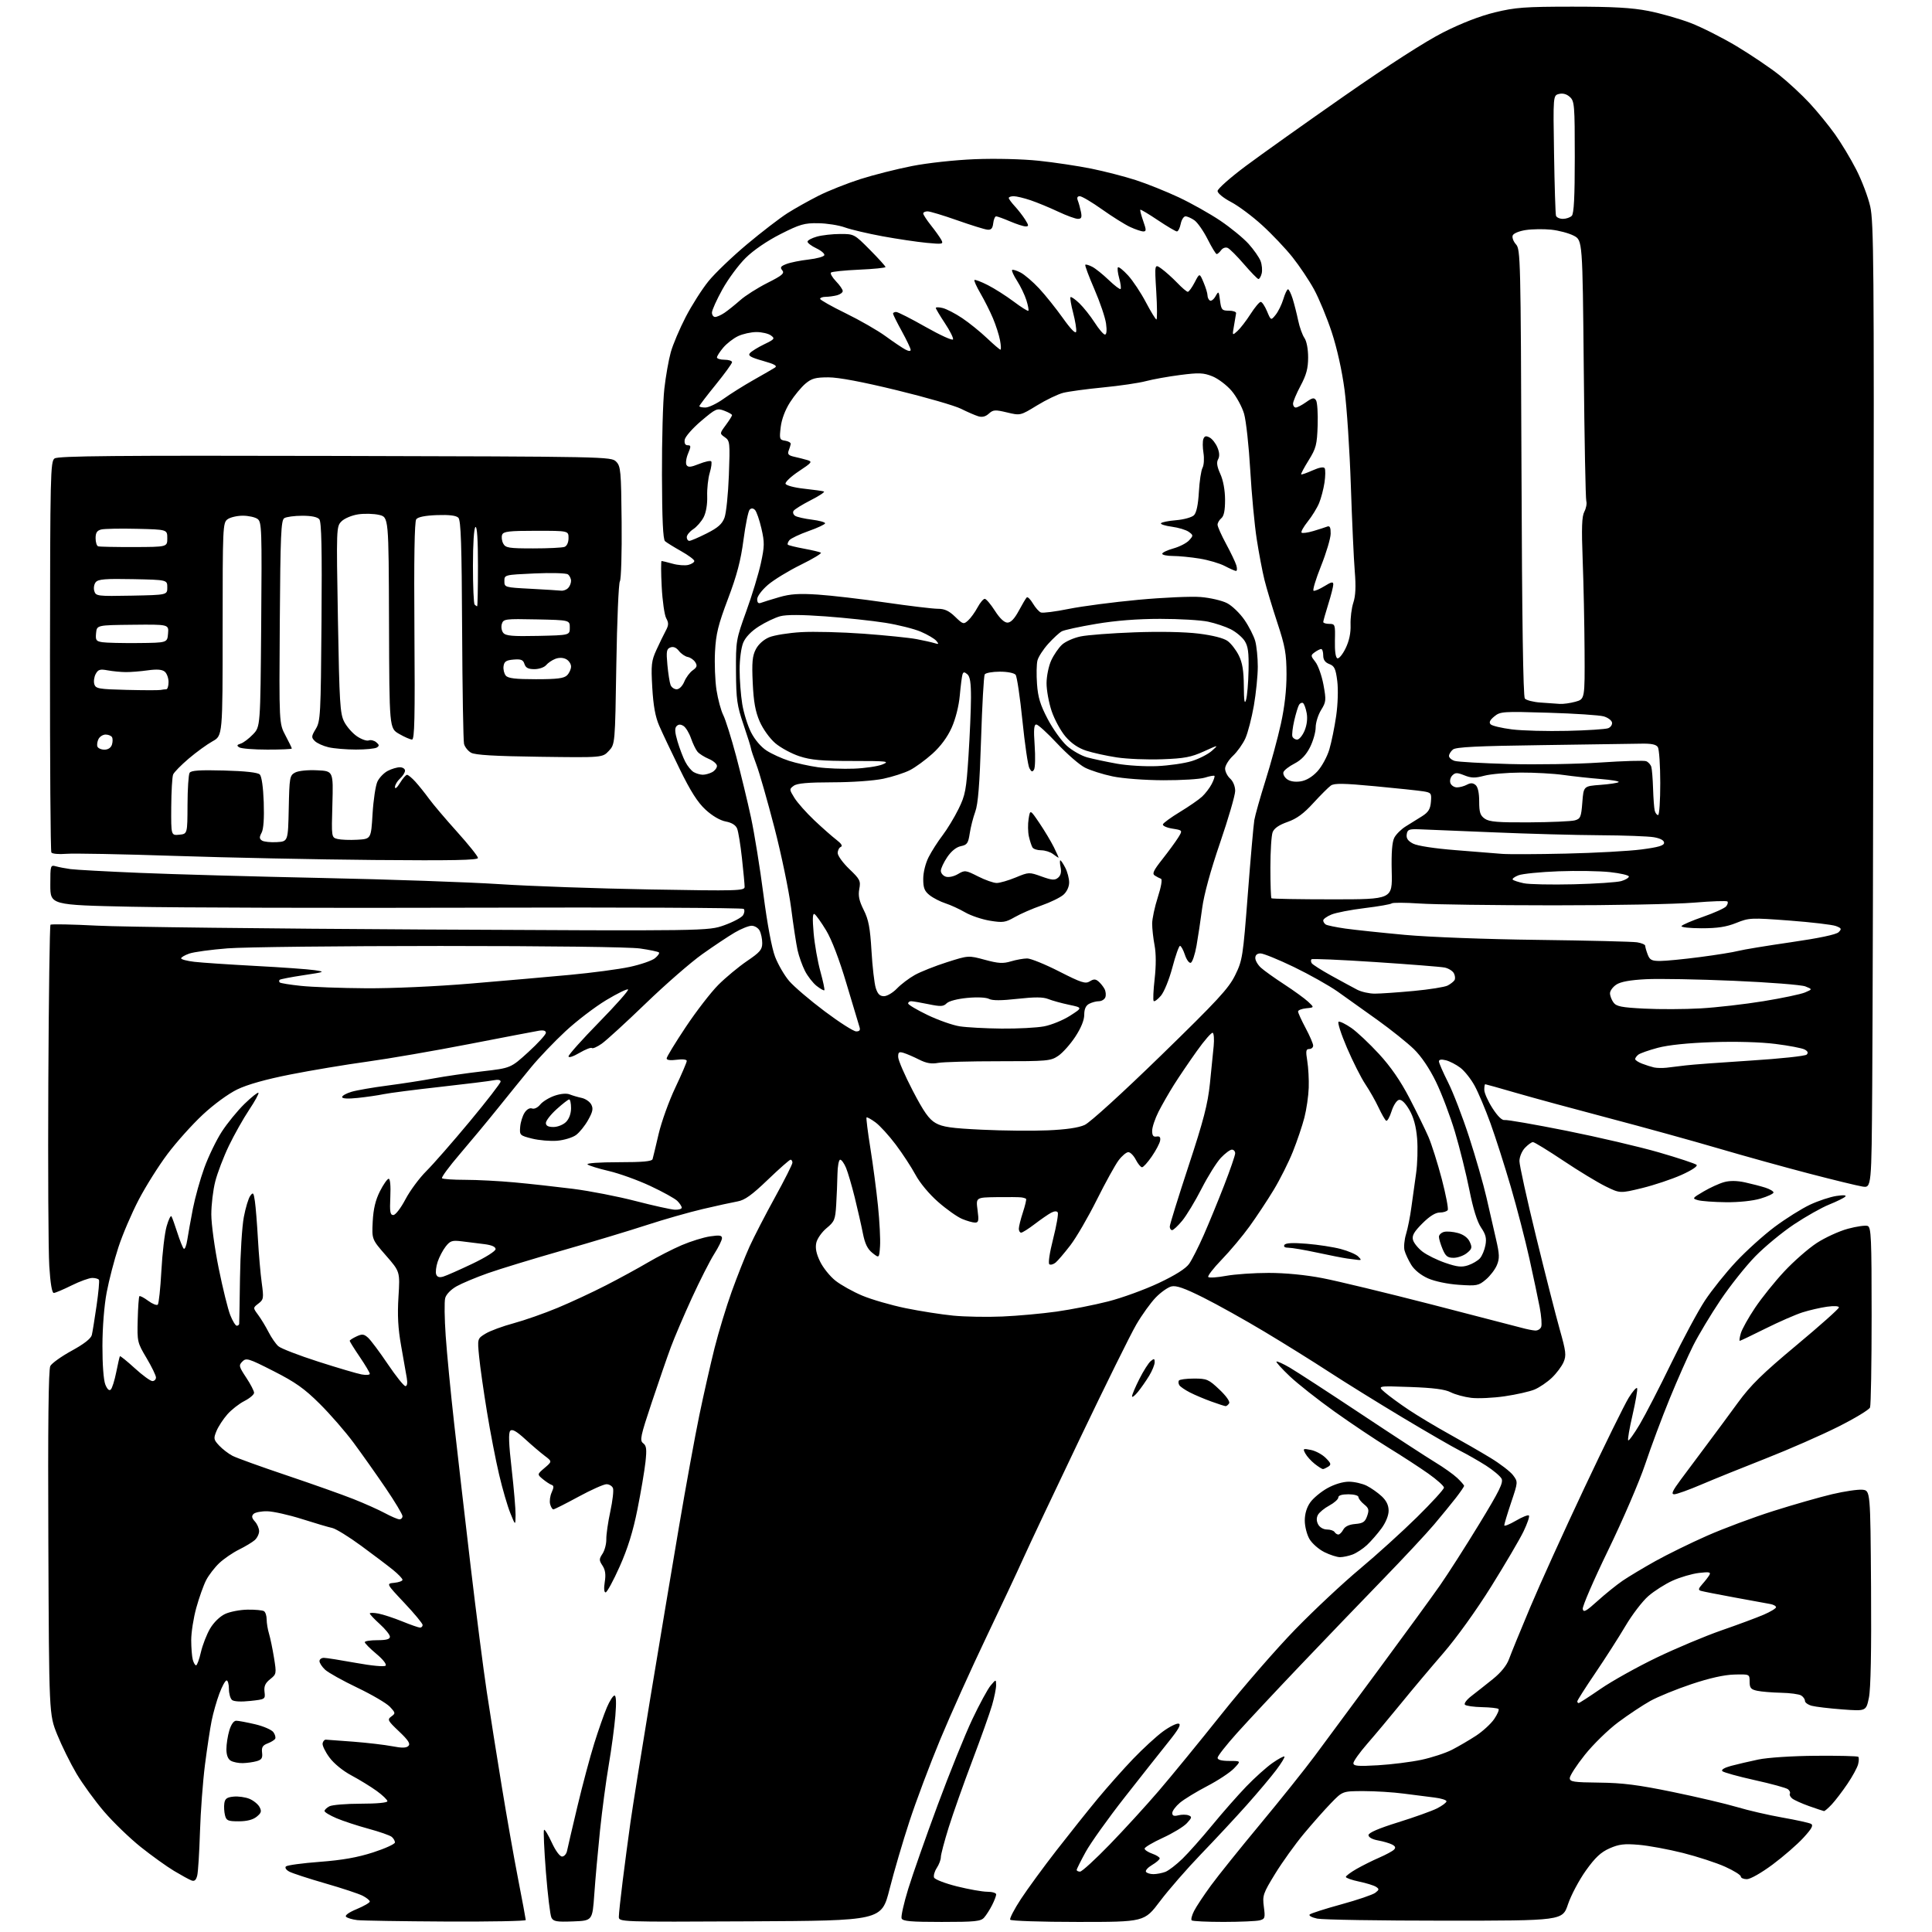 <?xml version="1.0" encoding="UTF-8" standalone="no"?>
<svg 
  version="1.1" 
  xmlns="http://www.w3.org/2000/svg" 
  xmlns:xlink="http://www.w3.org/1999/xlink" 
  xmlns:svg="http://www.w3.org/2000/svg"
  xmlns:rdf="http://www.w3.org/1999/02/22-rdf-syntax-ns#"
  xmlns:cc="http://creativecommons.org/ns#"
  xmlns:dc="http://purl.org/dc/elements/1.1/"
  viewBox="0 0 768 768"
  width="768"
  height="768"
>
<style>svg {background-color: white; }</style>"
<path stroke="none" fill="black" fill-rule="evenodd" d="M177.25,763.84C159.79,763.75 143.93,763.49 142.00,763.27C140.07,763.04 138.08,762.45 137.57,761.95C137.00,761.40 138.67,760.19 141.82,758.89C144.67,757.70 147.00,756.35 147.00,755.89C147.00,755.43 145.73,754.40 144.19,753.60C142.64,752.80 135.94,750.58 129.30,748.67C122.66,746.75 116.23,744.66 115.00,744.00C113.73,743.32 113.16,742.44 113.66,741.94C114.15,741.45 120.20,740.63 127.11,740.11C136.10,739.43 142.13,738.36 148.34,736.35C153.10,734.81 157.00,733.03 157.00,732.40C157.00,731.76 156.42,730.76 155.71,730.18C155.01,729.59 150.85,728.14 146.46,726.95C142.08,725.76 136.36,723.88 133.75,722.77C131.14,721.66 129.00,720.37 129.00,719.91C129.00,719.45 129.87,718.60 130.93,718.04C132.00,717.47 137.62,717.00 143.43,717.00C149.77,717.00 154.00,716.60 154.00,716.01C154.00,715.46 152.09,713.63 149.75,711.93C147.41,710.24 142.90,707.47 139.72,705.77C136.30,703.95 132.72,701.03 130.95,698.61C129.29,696.37 128.08,693.85 128.24,693.01C128.40,692.18 128.97,691.52 129.51,691.54C130.06,691.57 135.00,691.93 140.50,692.35C146.00,692.78 152.91,693.59 155.86,694.15C159.78,694.91 161.52,694.88 162.36,694.03C163.22,693.17 162.29,691.74 158.63,688.27C154.11,683.99 153.88,683.56 155.56,682.33C157.27,681.08 157.24,680.89 154.97,678.46C153.65,677.06 147.83,673.65 142.04,670.88C136.24,668.11 130.49,664.90 129.25,663.75C128.01,662.60 127.00,661.05 127.00,660.33C127.00,659.60 127.79,659.01 128.75,659.02C129.71,659.02 135.43,659.93 141.45,661.02C147.81,662.18 152.76,662.64 153.28,662.12C153.79,661.61 152.25,659.63 149.58,657.41C147.06,655.30 145.00,653.22 145.00,652.79C145.00,652.35 147.25,652.00 150.00,652.00C153.59,652.00 155.00,651.61 155.00,650.62C155.00,649.86 153.20,647.61 151.00,645.62C148.80,643.63 147.00,641.73 147.00,641.39C147.00,641.05 148.52,641.06 150.39,641.41C152.25,641.76 156.52,643.16 159.87,644.52C163.22,645.89 166.42,647.00 166.98,647.00C167.54,647.00 168.00,646.53 168.00,645.95C168.00,645.37 164.74,641.43 160.75,637.20C153.50,629.50 153.50,629.50 156.75,629.19C158.54,629.01 160.00,628.48 160.00,627.99C160.00,627.51 158.31,625.75 156.25,624.07C154.19,622.40 148.49,618.09 143.60,614.50C138.70,610.90 133.52,607.71 132.10,607.40C130.67,607.10 125.22,605.49 120.00,603.83C114.78,602.18 108.57,600.79 106.21,600.75C103.85,600.71 101.41,601.19 100.78,601.82C99.94,602.66 100.07,603.42 101.32,604.81C102.25,605.82 103.00,607.56 103.00,608.67C103.00,609.78 102.21,611.38 101.25,612.23C100.29,613.07 97.47,614.77 95.00,615.99C92.53,617.21 89.00,619.63 87.16,621.36C85.33,623.09 82.98,626.14 81.94,628.15C80.91,630.15 79.15,635.09 78.03,639.13C76.91,643.16 76.01,648.94 76.01,651.98C76.02,655.02 76.30,658.51 76.63,659.75C76.96,660.99 77.55,662.00 77.94,662.00C78.34,662.00 79.20,659.65 79.86,656.78C80.52,653.91 82.16,649.70 83.50,647.41C84.93,644.97 87.38,642.57 89.45,641.59C91.38,640.68 95.41,639.90 98.41,639.86C101.41,639.82 104.34,640.09 104.93,640.46C105.52,640.82 106.00,642.30 106.00,643.74C106.00,645.18 106.42,647.74 106.94,649.43C107.45,651.12 108.34,655.41 108.92,658.98C109.94,665.31 109.91,665.50 107.38,667.51C105.43,669.07 104.89,670.30 105.15,672.54C105.50,675.47 105.44,675.51 99.50,676.15C95.88,676.55 93.00,676.40 92.25,675.78C91.56,675.22 91.00,673.24 91.00,671.38C91.00,669.52 90.58,668.00 90.07,668.00C89.56,668.00 88.26,670.36 87.19,673.25C86.11,676.14 84.74,680.98 84.13,684.00C83.52,687.02 82.33,694.90 81.48,701.50C80.64,708.10 79.74,720.14 79.49,728.25C79.24,736.36 78.75,744.15 78.40,745.56C77.94,747.39 77.29,747.95 76.13,747.51C75.23,747.18 72.10,745.46 69.16,743.70C66.23,741.94 60.29,737.67 55.96,734.22C51.63,730.76 45.10,724.46 41.45,720.22C37.80,715.97 32.82,709.12 30.38,705.00C27.95,700.88 24.51,693.90 22.73,689.50C19.50,681.50 19.50,681.50 19.22,613.25C19.02,566.43 19.27,544.37 20.00,543.01C20.58,541.91 24.42,539.17 28.53,536.92C33.46,534.22 36.18,532.08 36.51,530.66C36.79,529.47 37.63,524.23 38.39,519.00C39.15,513.77 39.57,509.16 39.33,508.75C39.08,508.34 37.88,508.00 36.67,508.00C35.45,508.00 31.76,509.34 28.47,510.97C25.19,512.60 22.00,513.95 21.38,513.97C20.66,513.99 20.02,510.16 19.59,503.25C19.22,497.34 19.04,464.52 19.21,430.33C19.37,396.14 19.76,367.91 20.07,367.60C20.38,367.28 28.71,367.45 38.57,367.96C48.43,368.48 107.12,369.16 169.00,369.49C281.50,370.08 281.50,370.08 287.92,367.79C291.45,366.53 294.81,364.73 295.39,363.80C295.96,362.86 296.07,361.74 295.63,361.30C295.19,360.86 247.51,360.64 189.67,360.82C131.82,360.99 69.99,360.82 52.25,360.44C20.00,359.75 20.00,359.75 20.00,351.76C20.00,343.95 20.05,343.78 22.25,344.38C23.49,344.72 26.07,345.22 28.00,345.48C29.93,345.75 42.30,346.43 55.50,346.98C68.70,347.54 101.33,348.45 128.00,349.01C154.68,349.56 186.40,350.67 198.50,351.46C210.60,352.26 237.49,353.20 258.25,353.57C293.34,354.19 296.00,354.11 296.00,352.54C296.00,351.60 295.53,346.49 294.94,341.17C294.36,335.85 293.50,330.54 293.02,329.38C292.46,327.99 290.88,327.01 288.49,326.56C286.25,326.14 283.12,324.31 280.48,321.87C277.32,318.96 274.50,314.53 270.18,305.68C266.90,298.98 263.24,291.25 262.05,288.50C260.50,284.95 259.71,280.56 259.29,273.36C258.77,264.29 258.94,262.72 260.93,258.36C262.15,255.69 263.82,252.27 264.62,250.77C265.83,248.53 265.86,247.63 264.83,245.77C264.14,244.52 263.33,238.89 263.04,233.25C262.74,227.61 262.73,223.00 263.00,223.00C263.27,223.01 265.24,223.49 267.37,224.08C269.49,224.68 272.31,224.89 273.62,224.56C274.93,224.23 276.00,223.53 276.00,223.00C276.00,222.47 273.64,220.71 270.75,219.09C267.86,217.46 264.99,215.68 264.36,215.13C263.56,214.43 263.19,206.43 263.14,188.81C263.10,174.89 263.52,159.45 264.09,154.50C264.65,149.55 265.80,143.03 266.65,140.00C267.49,136.97 270.16,130.68 272.58,126.00C275.00,121.33 279.09,114.91 281.66,111.75C284.23,108.59 291.10,102.01 296.92,97.13C302.74,92.25 309.98,86.69 313.00,84.76C316.02,82.84 321.65,79.69 325.50,77.75C329.35,75.82 336.77,72.87 342.00,71.20C347.23,69.53 356.45,67.20 362.50,66.01C368.74,64.78 379.58,63.60 387.56,63.28C395.71,62.96 406.36,63.22 412.90,63.90C419.10,64.55 428.53,65.97 433.84,67.04C439.15,68.12 447.10,70.17 451.50,71.60C455.90,73.02 463.59,76.11 468.59,78.45C473.58,80.80 481.02,84.98 485.11,87.74C489.20,90.50 494.24,94.63 496.32,96.93C498.39,99.23 500.54,102.30 501.10,103.76C501.66,105.23 501.85,107.45 501.54,108.71C501.22,109.97 500.63,110.96 500.23,110.91C499.83,110.86 497.25,108.21 494.50,105.02C491.75,101.82 488.84,98.91 488.03,98.55C487.19,98.18 486.06,98.57 485.42,99.45C484.79,100.30 484.00,101.00 483.65,101.00C483.31,101.00 481.68,98.33 480.04,95.07C478.39,91.81 476.03,88.44 474.80,87.57C473.57,86.71 471.97,86.00 471.25,86.00C470.54,86.00 469.68,87.35 469.35,89.00C469.02,90.65 468.34,92.00 467.84,92.00C467.35,92.00 463.94,89.99 460.27,87.53C456.61,85.07 453.47,83.20 453.29,83.37C453.12,83.55 453.64,85.56 454.44,87.84C455.71,91.42 455.71,92.00 454.49,92.00C453.71,92.00 451.37,91.21 449.28,90.25C447.20,89.29 442.17,86.14 438.10,83.25C434.03,80.36 430.05,78.00 429.24,78.00C428.26,78.00 428.01,78.57 428.46,79.75C428.84,80.71 429.39,82.74 429.70,84.25C430.13,86.43 429.88,87.00 428.47,87.00C427.49,87.00 423.95,85.70 420.60,84.12C417.24,82.54 412.35,80.51 409.72,79.62C407.08,78.73 404.05,78.00 402.97,78.00C401.88,78.00 401.00,78.31 401.00,78.70C401.00,79.08 402.07,80.54 403.37,81.95C404.67,83.35 406.53,85.74 407.49,87.25C408.99,89.63 409.02,90.00 407.70,90.00C406.86,90.00 404.07,89.10 401.50,88.00C398.93,86.90 396.45,86.00 395.98,86.00C395.52,86.00 394.99,87.24 394.82,88.75C394.58,90.81 394.00,91.45 392.50,91.30C391.40,91.19 386.00,89.51 380.50,87.57C375.00,85.63 369.71,84.03 368.75,84.02C367.79,84.01 367.00,84.39 367.00,84.86C367.00,85.34 368.39,87.47 370.09,89.61C371.80,91.75 373.63,94.33 374.18,95.34C375.11,97.07 374.75,97.14 368.33,96.53C364.57,96.17 356.70,95.00 350.84,93.93C344.97,92.85 338.22,91.26 335.84,90.40C333.45,89.53 328.69,88.78 325.25,88.73C319.74,88.64 317.97,89.15 310.25,93.06C304.93,95.76 299.50,99.47 296.41,102.53C293.60,105.29 289.45,110.92 287.17,115.03C284.89,119.14 283.02,123.29 283.01,124.25C283.01,125.21 283.57,126.00 284.28,126.00C284.98,126.00 286.67,125.25 288.03,124.32C289.39,123.40 292.18,121.16 294.23,119.35C296.27,117.53 301.15,114.44 305.05,112.47C310.94,109.51 311.95,108.65 310.97,107.46C310.00,106.30 310.31,105.83 312.64,104.94C314.21,104.33 318.16,103.54 321.42,103.17C324.67,102.80 327.49,102.02 327.69,101.44C327.88,100.86 326.45,99.63 324.52,98.71C322.58,97.79 321.00,96.60 321.00,96.06C321.00,95.53 322.69,94.63 324.75,94.05C326.81,93.48 330.99,93.01 334.03,93.01C339.49,93.00 339.64,93.08 345.78,99.28C349.20,102.73 352.00,105.82 352.00,106.15C352.00,106.47 347.27,106.95 341.50,107.20C335.72,107.46 330.69,107.98 330.32,108.35C329.95,108.72 330.85,110.28 332.32,111.82C333.80,113.35 335.00,115.09 335.00,115.69C335.00,116.28 333.99,117.04 332.75,117.37C331.51,117.70 329.49,117.98 328.25,117.99C327.01,117.99 326.00,118.36 326.00,118.79C326.00,119.22 330.58,121.81 336.18,124.54C341.77,127.27 348.90,131.36 352.01,133.63C355.12,135.90 358.64,138.27 359.84,138.91C361.17,139.63 362.00,139.69 362.00,139.07C362.00,138.52 360.42,135.20 358.50,131.70C356.57,128.20 355.00,125.03 355.00,124.67C355.00,124.30 355.56,124.01 356.25,124.01C356.94,124.02 362.23,126.71 368.00,129.99C373.77,133.26 378.66,135.48 378.85,134.91C379.05,134.35 377.58,131.44 375.60,128.46C373.62,125.47 372.00,122.75 372.00,122.41C372.00,122.06 373.24,122.08 374.75,122.45C376.26,122.82 379.75,124.62 382.50,126.47C385.25,128.31 389.68,131.89 392.33,134.41C394.99,136.94 397.41,139.00 397.70,139.00C397.99,139.00 397.91,137.31 397.52,135.25C397.14,133.19 395.87,129.25 394.71,126.50C393.55,123.75 391.31,119.31 389.75,116.63C388.19,113.95 387.11,111.56 387.36,111.31C387.60,111.07 389.99,111.97 392.66,113.33C395.33,114.68 399.96,117.63 402.95,119.87C405.94,122.12 408.57,123.77 408.79,123.54C409.02,123.32 408.66,121.42 408.00,119.32C407.33,117.22 405.68,113.77 404.32,111.66C402.96,109.55 402.07,107.60 402.33,107.33C402.60,107.07 404.11,107.52 405.69,108.34C407.27,109.16 410.59,112.00 413.07,114.66C415.55,117.32 419.80,122.64 422.53,126.47C425.71,130.94 427.60,132.85 427.80,131.81C427.97,130.92 427.43,127.58 426.60,124.39C425.76,121.20 425.29,118.37 425.55,118.12C425.81,117.86 427.38,118.95 429.05,120.55C430.72,122.15 433.46,125.60 435.15,128.23C436.83,130.85 438.67,133.00 439.24,133.00C439.88,133.00 440.05,131.35 439.67,128.64C439.35,126.24 437.26,120.09 435.04,114.97C432.82,109.85 431.19,105.48 431.42,105.25C431.64,105.02 432.88,105.38 434.16,106.04C435.45,106.69 438.40,109.07 440.73,111.30C443.06,113.54 445.18,115.15 445.45,114.88C445.72,114.61 445.48,112.68 444.90,110.60C444.32,108.52 444.10,106.56 444.41,106.26C444.71,105.95 446.52,107.41 448.43,109.49C450.34,111.58 453.52,116.37 455.50,120.14C457.49,123.91 459.38,127.00 459.70,127.00C460.03,127.00 460.00,122.01 459.63,115.92C458.95,104.83 458.95,104.83 461.73,106.83C463.25,107.93 466.05,110.44 467.95,112.41C469.84,114.39 471.74,116.00 472.17,116.00C472.60,116.00 473.83,114.31 474.90,112.25C476.85,108.50 476.85,108.50 478.42,112.22C479.29,114.26 480.00,116.60 480.00,117.41C480.00,118.22 480.43,119.15 480.95,119.47C481.47,119.79 482.48,119.03 483.18,117.78C484.42,115.59 484.49,115.65 484.98,119.50C485.46,123.16 485.75,123.50 488.50,123.50C490.15,123.50 491.44,123.95 491.37,124.50C491.30,125.05 490.92,127.29 490.53,129.49C489.82,133.47 489.82,133.47 491.90,131.59C493.04,130.56 495.38,127.53 497.09,124.86C498.81,122.18 500.63,120.00 501.16,120.00C501.68,120.00 502.80,121.68 503.66,123.73C505.22,127.45 505.22,127.45 507.10,125.13C508.13,123.85 509.50,121.05 510.15,118.90C510.79,116.76 511.62,115.00 512.00,115.00C512.37,115.00 513.20,116.69 513.85,118.75C514.49,120.81 515.48,124.70 516.04,127.38C516.60,130.06 517.73,133.20 518.53,134.35C519.40,135.59 520.00,138.75 520.00,142.08C520.00,146.43 519.31,149.00 517.00,153.34C515.35,156.43 514.00,159.65 514.00,160.48C514.00,161.32 514.49,162.00 515.10,162.00C515.70,162.00 517.54,161.04 519.20,159.86C521.69,158.09 522.37,157.96 523.14,159.11C523.65,159.87 523.94,164.37 523.79,169.09C523.53,176.81 523.16,178.22 520.21,182.97C518.40,185.88 517.06,188.40 517.24,188.57C517.41,188.74 519.44,188.03 521.75,187.00C524.42,185.81 526.18,185.49 526.58,186.13C526.92,186.69 526.89,189.25 526.51,191.82C526.12,194.39 525.16,198.07 524.36,200.00C523.56,201.93 521.53,205.22 519.85,207.32C518.17,209.42 517.07,211.40 517.39,211.73C517.72,212.05 519.84,211.77 522.10,211.09C524.36,210.41 526.84,209.62 527.60,209.32C528.63,208.93 528.99,209.67 528.96,212.14C528.94,213.99 527.22,219.78 525.13,225.00C523.04,230.22 521.71,234.65 522.16,234.83C522.62,235.02 524.57,234.19 526.50,233.00C529.30,231.27 530.00,231.13 530.00,232.33C530.00,233.15 529.11,236.67 528.01,240.16C526.92,243.65 526.02,246.84 526.01,247.25C526.01,247.66 527.08,248.00 528.40,248.00C530.72,248.00 530.80,248.25 530.65,254.65C530.56,258.85 530.92,261.44 531.64,261.69C532.26,261.91 533.74,260.11 534.91,257.68C536.33,254.75 536.99,251.63 536.87,248.36C536.78,245.66 537.27,241.70 537.97,239.58C538.87,236.87 539.04,233.13 538.54,227.10C538.15,222.37 537.45,207.03 536.98,193.00C536.51,178.97 535.39,161.88 534.48,155.00C533.47,147.33 531.49,138.44 529.37,132.00C527.46,126.22 524.29,118.58 522.33,115.00C520.37,111.42 516.53,105.69 513.80,102.26C511.08,98.83 505.65,93.10 501.74,89.54C497.84,85.97 492.25,81.81 489.32,80.28C486.35,78.72 484.00,76.81 484.00,75.93C484.00,75.07 489.06,70.59 495.25,65.97C501.44,61.36 519.10,48.79 534.50,38.06C551.85,25.96 566.77,16.37 573.73,12.86C580.90,9.23 588.30,6.36 594.23,4.92C602.38,2.94 606.11,2.66 625.00,2.65C641.23,2.65 648.64,3.06 655.25,4.35C660.06,5.29 667.60,7.44 672.01,9.12C676.41,10.81 684.69,14.99 690.40,18.41C696.10,21.84 703.70,26.98 707.28,29.82C710.86,32.67 716.29,37.71 719.35,41.01C722.41,44.32 726.94,49.86 729.41,53.33C731.89,56.80 735.71,63.14 737.90,67.44C740.10,71.73 742.60,78.32 743.45,82.09C744.83,88.17 744.99,106.17 744.77,239.73C744.64,322.65 744.40,408.89 744.24,431.38C743.96,472.25 743.96,472.25 740.30,471.66C738.29,471.34 728.74,469.01 719.07,466.49C709.41,463.97 693.17,459.47 683.00,456.48C672.83,453.49 653.25,448.08 639.50,444.46C625.75,440.84 609.17,436.33 602.66,434.44C596.15,432.55 590.63,431.00 590.41,431.00C590.18,431.00 590.01,432.01 590.03,433.25C590.04,434.49 591.50,437.76 593.28,440.52C595.33,443.72 597.09,445.43 598.11,445.23C598.99,445.05 610.02,446.97 622.61,449.48C635.20,452.00 651.80,455.88 659.50,458.11C667.20,460.34 673.91,462.56 674.42,463.05C674.96,463.57 672.51,465.20 668.42,467.04C664.61,468.75 657.56,471.10 652.75,472.28C643.99,474.41 643.99,474.41 638.25,471.60C635.09,470.05 627.52,465.46 621.44,461.39C615.36,457.33 609.92,454.00 609.37,454.00C608.81,454.00 607.37,455.04 606.17,456.31C604.96,457.60 604.00,459.93 604.00,461.56C604.00,463.18 606.97,476.65 610.60,491.50C614.23,506.35 618.47,522.99 620.02,528.47C622.51,537.28 622.69,538.80 621.54,541.47C620.82,543.14 618.72,545.94 616.87,547.70C615.02,549.46 611.92,551.56 610.00,552.36C608.08,553.16 602.75,554.37 598.16,555.04C593.57,555.71 587.58,555.99 584.84,555.67C582.10,555.34 578.43,554.34 576.68,553.45C574.41,552.28 569.80,551.68 560.50,551.35C547.50,550.88 547.50,550.88 550.50,553.48C552.15,554.91 556.42,558.04 560.00,560.43C563.58,562.82 570.77,567.13 575.99,570.02C581.20,572.90 588.63,577.18 592.49,579.53C596.34,581.87 600.39,584.98 601.47,586.43C603.45,589.08 603.45,589.08 600.69,597.29C599.18,601.80 597.95,605.88 597.97,606.35C597.99,606.81 600.06,605.98 602.58,604.51C605.10,603.03 607.43,602.10 607.77,602.44C608.11,602.78 607.14,605.63 605.62,608.78C604.10,611.93 598.31,621.78 592.76,630.68C586.86,640.13 578.94,651.15 573.71,657.18C568.79,662.86 561.23,671.84 556.92,677.15C552.60,682.45 546.58,689.65 543.53,693.14C540.49,696.63 538.00,700.12 538.00,700.89C538.00,702.03 539.78,702.19 547.75,701.72C553.11,701.41 560.88,700.43 565.00,699.56C569.12,698.68 574.61,696.89 577.19,695.56C579.76,694.24 584.06,691.73 586.74,689.98C589.42,688.22 592.66,685.25 593.95,683.37C595.23,681.49 596.02,679.68 595.68,679.35C595.35,679.01 592.39,678.69 589.12,678.62C585.85,678.55 582.79,678.12 582.33,677.65C581.87,677.18 583.06,675.60 584.97,674.15C586.87,672.69 590.68,669.68 593.44,667.46C596.68,664.84 598.95,662.03 599.88,659.46C600.67,657.28 604.43,648.08 608.25,639.00C612.06,629.92 621.76,608.55 629.80,591.50C637.84,574.45 645.77,558.32 647.43,555.64C649.08,552.97 650.59,551.28 650.79,551.87C650.99,552.47 650.16,557.26 648.95,562.52C647.73,567.77 646.96,572.29 647.23,572.57C647.51,572.84 649.56,569.99 651.80,566.23C654.03,562.47 659.67,551.54 664.32,541.95C668.98,532.35 675.01,521.12 677.73,517.00C680.45,512.88 686.01,505.93 690.09,501.57C694.16,497.21 701.10,490.96 705.50,487.67C709.90,484.39 716.20,480.44 719.50,478.89C722.80,477.34 727.52,475.78 730.00,475.41C732.88,474.98 734.14,475.09 733.50,475.70C732.95,476.23 730.07,477.64 727.10,478.84C724.13,480.03 717.86,483.57 713.16,486.70C708.46,489.83 701.51,495.56 697.73,499.44C693.94,503.32 687.70,511.18 683.86,516.90C680.02,522.62 675.16,530.72 673.06,534.90C670.96,539.08 666.75,548.59 663.71,556.02C660.66,563.46 656.29,575.16 654.00,582.02C651.70,588.89 645.09,604.24 639.32,616.13C633.54,628.03 628.97,638.59 629.16,639.60C629.45,641.10 630.50,640.53 635.08,636.38C638.14,633.61 642.64,629.99 645.07,628.33C647.51,626.68 653.33,623.19 658.00,620.58C662.67,617.97 671.90,613.44 678.50,610.52C685.10,607.60 697.02,603.15 705.00,600.63C712.98,598.10 723.47,595.11 728.33,593.96C733.19,592.82 738.59,592.02 740.33,592.19C743.50,592.50 743.50,592.50 743.77,631.00C743.94,656.34 743.65,671.33 742.92,674.86C741.81,680.22 741.81,680.22 732.37,679.52C727.18,679.13 721.71,678.48 720.21,678.08C718.72,677.68 717.50,676.81 717.50,676.14C717.50,675.47 716.83,674.50 716.00,673.98C715.17,673.46 711.58,672.97 708.00,672.90C704.42,672.82 700.15,672.47 698.50,672.11C695.98,671.57 695.50,670.98 695.50,668.48C695.50,665.50 695.50,665.50 689.38,665.66C685.37,665.77 679.52,667.08 672.38,669.47C666.40,671.47 659.02,674.48 656.00,676.16C652.98,677.85 647.23,681.66 643.23,684.65C639.24,687.63 633.27,693.46 629.98,697.60C626.69,701.74 624.00,705.89 624.01,706.82C624.01,708.29 625.47,708.51 635.76,708.62C645.00,708.72 651.22,709.51 665.00,712.35C674.62,714.33 686.10,717.03 690.50,718.34C694.90,719.66 703.00,721.53 708.50,722.50C714.00,723.47 719.13,724.59 719.89,725.00C720.95,725.56 720.23,726.89 716.89,730.53C714.48,733.17 708.97,737.96 704.66,741.17C700.18,744.50 695.79,747.00 694.41,747.00C693.09,747.00 692.00,746.52 692.00,745.94C692.00,745.35 689.19,743.60 685.75,742.05C682.31,740.50 674.77,738.04 669.00,736.58C663.23,735.13 655.32,733.67 651.44,733.34C645.64,732.85 643.57,733.10 639.82,734.75C636.35,736.29 634.10,738.40 630.38,743.61C627.70,747.38 624.51,753.39 623.30,756.98C621.11,763.50 621.11,763.50 574.30,763.50C548.56,763.50 525.75,763.13 523.62,762.68C521.49,762.23 520.14,761.49 520.62,761.04C521.10,760.59 526.76,758.77 533.19,757.01C539.62,755.25 545.70,753.18 546.69,752.42C548.27,751.22 548.31,750.91 547.00,750.05C546.17,749.50 543.14,748.56 540.25,747.96C537.36,747.35 535.00,746.52 535.00,746.11C535.00,745.70 536.91,744.27 539.25,742.93C541.59,741.60 545.64,739.57 548.26,738.44C550.88,737.30 553.52,735.88 554.12,735.28C554.91,734.49 554.70,733.92 553.36,733.22C552.34,732.70 549.81,731.96 547.75,731.59C545.49,731.18 544.00,730.34 544.00,729.49C544.00,728.55 547.98,726.83 555.75,724.41C562.21,722.40 569.19,719.90 571.25,718.86C573.31,717.81 575.00,716.55 575.00,716.04C575.00,715.54 572.86,714.87 570.25,714.55C567.64,714.24 562.12,713.53 558.00,712.99C553.88,712.44 546.72,711.99 542.11,711.99C533.71,712.00 533.71,712.00 529.11,716.75C526.57,719.36 521.69,724.88 518.26,729.00C514.83,733.12 509.71,740.26 506.89,744.85C502.08,752.69 501.81,753.50 502.40,757.98C502.98,762.36 502.85,762.81 500.77,763.36C499.52,763.70 493.06,763.98 486.42,763.99C479.77,763.99 474.05,763.72 473.71,763.37C473.36,763.03 473.79,761.34 474.67,759.62C475.54,757.91 478.56,753.35 481.38,749.50C484.19,745.65 493.05,734.63 501.05,725.00C509.05,715.38 518.76,703.23 522.64,698.00C526.51,692.77 538.00,677.25 548.16,663.50C558.32,649.75 569.25,634.75 572.45,630.16C575.65,625.57 582.68,614.58 588.07,605.73C596.08,592.59 597.70,589.30 596.88,587.77C596.32,586.74 593.54,584.40 590.69,582.58C587.83,580.76 583.16,578.09 580.29,576.64C577.43,575.19 567.10,569.22 557.35,563.37C547.60,557.52 534.48,549.38 528.19,545.28C521.91,541.18 510.41,534.02 502.63,529.36C494.86,524.70 483.93,518.60 478.35,515.81C470.76,512.02 467.54,510.90 465.63,511.38C464.23,511.73 461.44,513.70 459.44,515.76C457.44,517.82 453.96,522.65 451.71,526.50C449.45,530.35 439.33,550.83 429.21,572.00C419.08,593.17 408.99,614.55 406.77,619.50C404.55,624.45 397.90,638.62 391.98,651.00C386.06,663.38 377.86,681.60 373.74,691.51C369.63,701.41 364.13,716.03 361.52,724.01C358.90,731.98 355.34,744.12 353.60,751.00C350.43,763.50 350.43,763.50 298.22,763.76C246.00,764.02 246.00,764.02 246.00,761.93C246.00,760.78 246.69,754.36 247.53,747.67C248.37,740.98 249.75,730.55 250.60,724.50C251.45,718.45 255.01,696.17 258.51,675.00C262.01,653.83 267.13,623.23 269.89,607.00C272.64,590.77 276.30,570.75 278.01,562.50C279.72,554.25 282.44,542.28 284.04,535.89C285.65,529.51 288.72,519.38 290.88,513.39C293.04,507.40 296.22,499.37 297.95,495.54C299.69,491.72 304.23,482.91 308.05,475.98C311.87,469.04 315.00,462.83 315.00,462.18C315.00,461.53 314.66,461.00 314.25,461.00C313.84,461.01 309.77,464.59 305.21,468.97C298.89,475.04 296.05,477.08 293.21,477.58C291.17,477.94 285.00,479.29 279.50,480.58C274.00,481.86 263.88,484.75 257.00,487.00C250.12,489.25 235.05,493.79 223.50,497.09C211.95,500.39 198.65,504.45 193.95,506.11C189.25,507.77 183.66,510.11 181.52,511.31C179.23,512.60 177.36,514.53 176.97,516.01C176.60,517.39 176.69,524.14 177.17,531.01C177.64,537.88 179.16,553.62 180.55,566.00C181.93,578.38 184.87,603.80 187.07,622.50C189.28,641.20 192.17,663.70 193.50,672.50C194.83,681.30 197.50,698.17 199.44,710.00C201.37,721.83 204.31,738.48 205.97,747.00C207.63,755.52 208.99,762.84 209.00,763.25C209.00,763.66 194.71,763.93 177.25,763.84zM227.81,763.79C221.24,764.04 219.98,763.82 219.20,762.29C218.70,761.31 217.72,753.17 217.01,744.22C216.31,735.26 215.97,727.70 216.26,727.40C216.56,727.11 217.94,729.38 219.34,732.44C220.82,735.67 222.53,738.00 223.43,738.00C224.27,738.00 225.16,736.99 225.41,735.75C225.65,734.51 227.52,726.52 229.55,718.00C231.58,709.48 234.59,698.23 236.23,693.00C237.87,687.77 240.12,681.36 241.23,678.75C242.34,676.14 243.71,674.00 244.27,674.00C244.93,674.00 245.05,676.81 244.61,682.07C244.24,686.51 243.06,695.29 241.99,701.58C240.91,707.86 239.34,719.64 238.50,727.75C237.66,735.86 236.64,747.23 236.24,753.00C235.50,763.50 235.50,763.50 227.81,763.79zM374.31,764.00C362.02,764.00 358.83,763.72 358.40,762.59C358.10,761.82 359.29,756.53 361.04,750.84C362.79,745.15 368.06,730.15 372.75,717.50C377.44,704.85 383.62,689.55 386.48,683.50C389.35,677.45 392.64,671.38 393.81,670.00C395.93,667.50 395.93,667.50 395.97,669.85C395.99,671.14 395.26,674.74 394.36,677.85C393.46,680.96 389.91,690.92 386.47,700.00C383.03,709.08 378.82,720.98 377.11,726.46C375.40,731.94 374.00,737.24 374.00,738.25C374.00,739.25 373.28,741.18 372.39,742.53C371.50,743.88 371.02,745.60 371.30,746.35C371.59,747.10 375.67,748.68 380.38,749.86C385.08,751.03 390.52,752.00 392.46,752.00C394.41,752.00 396.00,752.47 396.00,753.05C396.00,753.63 395.27,755.54 394.38,757.30C393.49,759.06 392.07,761.29 391.22,762.25C389.89,763.77 387.71,764.00 374.31,764.00zM428.51,764.00C414.00,764.00 401.87,763.60 401.57,763.11C401.27,762.62 403.19,758.91 405.85,754.86C408.51,750.81 414.88,742.10 420.01,735.50C425.14,728.90 432.50,719.67 436.37,715.00C440.24,710.33 446.58,703.20 450.45,699.16C454.33,695.12 459.63,690.25 462.24,688.33C464.84,686.42 467.67,685.00 468.52,685.17C469.64,685.41 468.55,687.38 464.43,692.50C461.34,696.35 453.48,706.29 446.97,714.59C440.46,722.90 433.53,732.61 431.57,736.18C429.61,739.75 428.00,742.97 428.00,743.33C428.00,743.70 428.60,744.00 429.34,744.00C430.08,744.00 435.37,739.16 441.10,733.25C446.83,727.34 455.61,717.74 460.60,711.92C465.60,706.10 476.83,692.37 485.56,681.42C494.30,670.46 507.53,655.25 514.97,647.62C522.41,639.98 533.90,629.23 540.50,623.72C547.10,618.21 557.34,608.94 563.25,603.12C569.16,597.30 574.00,592.00 574.00,591.35C574.00,590.71 571.19,588.19 567.75,585.76C564.31,583.33 557.23,578.72 552.00,575.52C546.77,572.31 537.10,565.84 530.50,561.13C523.90,556.42 515.91,550.12 512.74,547.13C509.58,544.13 507.18,541.49 507.41,541.25C507.65,541.02 510.02,542.09 512.67,543.63C515.33,545.18 528.08,553.47 541.00,562.05C553.92,570.63 567.20,579.28 570.50,581.28C573.80,583.27 577.74,586.07 579.25,587.49C580.76,588.92 582.00,590.34 582.00,590.65C582.00,590.96 580.55,593.08 578.79,595.36C577.02,597.64 573.11,602.42 570.09,606.00C567.07,609.58 557.83,619.48 549.55,628.01C541.27,636.54 526.62,651.79 517.00,661.89C507.38,671.99 496.02,684.13 491.76,688.88C487.50,693.62 484.01,698.06 484.01,698.75C484.00,699.57 485.60,700.00 488.69,700.00C493.37,700.00 493.37,700.00 490.53,702.97C488.96,704.61 484.17,707.77 479.88,710.00C475.60,712.23 470.72,715.21 469.04,716.62C467.37,718.03 466.00,719.86 466.00,720.70C466.00,721.81 466.66,722.05 468.42,721.61C469.75,721.28 471.58,721.28 472.47,721.63C473.90,722.18 473.82,722.57 471.80,724.75C470.54,726.12 466.24,728.73 462.25,730.56C458.26,732.39 455.00,734.32 455.00,734.85C455.00,735.37 456.35,736.27 458.00,736.85C459.65,737.43 461.00,738.27 461.00,738.73C461.00,739.19 459.64,740.37 457.98,741.35C456.32,742.33 455.22,743.55 455.54,744.07C455.86,744.58 457.19,745.00 458.49,745.00C459.80,745.00 461.94,744.59 463.24,744.10C464.55,743.60 467.62,741.24 470.07,738.85C472.52,736.46 477.85,730.45 481.91,725.50C485.98,720.55 492.05,713.65 495.40,710.17C498.76,706.68 503.44,702.48 505.82,700.82C508.20,699.16 510.34,698.01 510.58,698.25C510.82,698.49 509.36,700.89 507.33,703.59C505.30,706.29 500.03,712.55 495.62,717.50C491.21,722.45 483.04,731.23 477.47,737.00C471.91,742.77 464.55,751.21 461.13,755.75C454.91,764.00 454.91,764.00 428.51,764.00zM94.91,724.00C90.60,724.00 89.97,723.72 89.44,721.60C89.11,720.28 88.98,718.15 89.17,716.85C89.43,715.00 90.21,714.43 92.87,714.18C94.72,714.00 97.55,714.40 99.16,715.06C100.76,715.73 102.57,717.19 103.17,718.32C104.08,720.01 103.87,720.68 102.02,722.18C100.54,723.38 98.12,724.00 94.91,724.00zM725.06,719.93C724.75,719.89 722.08,718.99 719.12,717.95C716.17,716.90 713.14,715.53 712.39,714.90C711.64,714.28 711.24,713.43 711.50,713.00C711.76,712.57 711.42,711.79 710.74,711.25C710.06,710.71 704.12,709.08 697.54,707.63C690.96,706.17 685.17,704.57 684.66,704.06C684.11,703.51 685.45,702.69 688.10,701.97C690.50,701.33 695.38,700.19 698.95,699.44C702.69,698.66 712.41,698.02 721.80,697.95C730.79,697.88 738.40,698.06 738.70,698.36C739.00,698.66 738.97,699.99 738.63,701.32C738.30,702.65 736.39,706.16 734.38,709.12C732.38,712.08 729.59,715.74 728.18,717.25C726.78,718.76 725.37,719.97 725.06,719.93zM96.50,700.87C94.85,700.91 92.71,700.48 91.75,699.92C90.60,699.25 90.00,697.67 90.00,695.32C90.00,693.34 90.52,689.99 91.16,687.87C91.88,685.47 92.92,684.01 93.91,684.02C94.78,684.02 98.18,684.66 101.45,685.43C104.73,686.20 107.97,687.61 108.67,688.56C109.37,689.52 109.68,690.71 109.37,691.21C109.06,691.71 107.69,692.55 106.33,693.06C104.40,693.80 103.93,694.60 104.18,696.70C104.44,698.86 104.00,699.54 102.00,700.10C100.62,700.49 98.15,700.83 96.50,700.87zM627.53,677.00C627.82,677.00 631.76,674.45 636.28,671.34C640.80,668.23 650.80,662.65 658.50,658.94C666.20,655.24 677.81,650.36 684.31,648.10C690.81,645.85 698.34,643.05 701.06,641.88C703.78,640.71 706.00,639.37 706.00,638.90C706.00,638.42 704.99,637.86 703.75,637.63C702.51,637.41 696.10,636.24 689.50,635.02C682.90,633.81 676.87,632.62 676.10,632.38C675.00,632.04 675.13,631.48 676.70,629.72C677.80,628.50 679.06,626.87 679.51,626.09C680.17,624.93 679.44,624.79 675.34,625.27C672.61,625.60 667.92,626.96 664.93,628.31C661.95,629.65 657.58,632.43 655.24,634.47C652.89,636.51 648.80,641.85 646.15,646.34C643.50,650.83 638.10,659.25 634.16,665.06C630.22,670.86 627.00,675.92 627.00,676.31C627.00,676.69 627.24,677.00 627.53,677.00zM240.74,633.00C240.13,633.00 240.00,631.40 240.40,628.87C240.88,625.92 240.62,624.07 239.51,622.37C238.10,620.23 238.10,619.77 239.52,617.62C240.38,616.30 241.05,613.72 241.02,611.87C240.98,610.01 241.70,605.05 242.61,600.82C243.52,596.60 244.00,592.44 243.67,591.57C243.33,590.71 242.17,590.00 241.08,590.00C239.99,590.00 234.96,592.25 229.90,595.00C224.84,597.75 220.37,600.00 219.97,600.00C219.56,600.00 218.99,599.05 218.68,597.90C218.38,596.74 218.66,594.64 219.31,593.23C220.21,591.23 220.20,590.57 219.25,590.25C218.58,590.03 217.01,588.99 215.76,587.96C213.50,586.07 213.50,586.07 216.50,583.51C219.50,580.95 219.50,580.95 216.54,578.72C214.92,577.50 211.41,574.51 208.76,572.08C205.30,568.92 203.63,567.97 202.85,568.75C202.08,569.52 202.23,573.83 203.39,583.92C204.27,591.68 204.98,599.93 204.95,602.26C204.89,606.50 204.89,606.50 202.87,601.51C201.75,598.76 199.75,591.90 198.42,586.24C197.08,580.59 194.90,569.34 193.58,561.24C192.25,553.13 190.84,543.26 190.46,539.31C189.75,532.12 189.75,532.12 193.03,530.13C194.83,529.03 199.84,527.18 204.16,526.02C208.48,524.85 216.34,522.10 221.64,519.89C226.93,517.69 235.59,513.66 240.88,510.94C246.17,508.23 253.65,504.15 257.50,501.88C261.35,499.61 267.43,496.50 271.00,494.97C274.57,493.44 279.64,491.87 282.25,491.48C286.01,490.92 287.00,491.07 287.00,492.19C287.00,492.97 285.61,495.81 283.90,498.49C282.20,501.18 278.21,509.03 275.04,515.94C271.87,522.85 268.11,531.65 266.68,535.50C265.25,539.35 261.83,549.25 259.08,557.50C254.59,570.96 254.24,572.62 255.67,573.71C256.98,574.70 257.14,576.06 256.58,581.21C256.20,584.67 254.77,593.12 253.39,600.00C251.64,608.78 249.53,615.55 246.32,622.75C243.80,628.39 241.29,633.00 240.74,633.00zM532.68,619.00C531.48,619.00 528.69,618.10 526.47,617.00C524.25,615.90 521.59,613.57 520.55,611.82C519.51,610.06 518.67,606.75 518.67,604.45C518.67,601.77 519.44,599.19 520.85,597.22C522.04,595.53 525.10,593.00 527.64,591.58C530.41,590.03 533.82,589.00 536.18,589.00C538.33,589.00 541.54,589.73 543.30,590.61C545.06,591.50 547.74,593.39 549.25,594.80C551.13,596.56 552.00,598.38 552.00,600.54C552.00,602.45 550.86,605.24 549.13,607.60C547.55,609.74 544.96,612.71 543.38,614.19C541.80,615.66 539.23,617.35 537.68,617.94C536.14,618.52 533.89,619.00 532.68,619.00zM532.02,610.00C532.52,610.00 533.40,609.13 533.97,608.06C534.65,606.79 536.29,606.01 538.73,605.81C541.81,605.55 542.64,605.00 543.46,602.65C544.31,600.21 544.13,599.52 542.23,597.99C541.00,596.99 540.00,595.69 540.00,595.09C540.00,594.49 538.22,594.00 536.00,594.00C533.43,594.00 532.00,594.45 532.00,595.27C532.00,595.97 530.39,597.41 528.43,598.47C526.47,599.52 524.43,601.20 523.90,602.19C523.26,603.38 523.29,604.68 524.00,606.00C524.62,607.15 526.09,608.00 527.48,608.00C528.80,608.00 530.16,608.45 530.50,609.00C530.84,609.55 531.53,610.00 532.02,610.00zM158.75,603.95C159.44,603.98 160.00,603.41 160.00,602.69C160.00,601.98 156.96,596.91 153.24,591.44C149.52,585.98 143.81,577.90 140.55,573.50C137.29,569.10 131.22,562.12 127.06,558.00C120.99,551.97 117.39,549.43 108.75,545.04C98.78,539.97 97.88,539.69 96.36,541.22C94.84,542.74 94.95,543.20 97.86,547.60C99.59,550.21 101.00,552.93 101.00,553.65C101.00,554.37 99.27,555.84 97.16,556.92C95.04,558.00 91.98,560.40 90.36,562.25C88.73,564.10 86.80,567.06 86.06,568.84C84.83,571.83 84.91,572.27 87.11,574.63C88.43,576.04 90.81,577.87 92.42,578.71C94.02,579.54 103.70,583.04 113.92,586.47C124.14,589.91 136.10,594.15 140.50,595.90C144.90,597.64 150.53,600.16 153.00,601.49C155.47,602.82 158.06,603.93 158.75,603.95zM665.54,594.00C664.21,594.00 664.80,592.67 668.16,588.14C670.55,584.92 675.20,578.69 678.50,574.28C681.80,569.88 687.36,562.36 690.85,557.57C695.94,550.60 700.57,546.06 714.10,534.77C723.40,527.02 731.00,520.25 731.00,519.72C731.00,519.16 729.05,519.05 726.25,519.44C723.64,519.81 719.25,520.82 716.50,521.69C713.75,522.57 707.12,525.47 701.77,528.14C696.42,530.81 691.83,533.00 691.59,533.00C691.34,533.00 691.52,531.66 692.00,530.02C692.47,528.38 695.01,523.81 697.66,519.87C700.30,515.93 705.54,509.41 709.30,505.39C713.06,501.36 718.86,496.29 722.19,494.11C725.52,491.94 731.09,489.39 734.56,488.45C738.03,487.51 741.58,487.01 742.44,487.34C743.81,487.87 744.00,492.11 744.00,522.89C744.00,542.11 743.72,558.57 743.37,559.48C743.03,560.38 737.29,563.85 730.62,567.19C723.95,570.53 711.08,576.18 702.00,579.74C692.92,583.30 681.40,587.96 676.38,590.10C671.36,592.25 666.48,594.00 665.54,594.00zM525.88,583.98C525.55,583.99 524.08,583.07 522.63,581.92C521.18,580.78 519.49,578.91 518.88,577.77C517.84,575.83 517.97,575.74 521.14,576.38C522.99,576.75 525.62,578.18 527.00,579.56C529.12,581.68 529.27,582.21 528.00,583.02C527.17,583.54 526.22,583.98 525.88,583.98zM487.19,558.96C486.81,558.94 484.25,558.12 481.50,557.12C478.75,556.13 474.93,554.51 473.00,553.52C471.07,552.53 469.19,551.24 468.82,550.66C468.44,550.07 468.35,549.24 468.62,548.80C468.90,548.36 471.59,548.00 474.62,548.00C479.73,548.00 480.44,548.30 484.71,552.34C487.43,554.91 489.02,557.16 488.60,557.84C488.20,558.48 487.57,558.98 487.19,558.96zM452.32,553.33C451.04,554.88 450.00,555.66 450.00,555.05C450.00,554.44 451.31,551.34 452.92,548.16C454.52,544.98 456.55,541.79 457.42,541.07C458.76,539.96 459.00,540.02 459.00,541.51C459.00,542.47 458.02,544.89 456.82,546.88C455.61,548.87 453.59,551.77 452.32,553.33zM44.05,552.35C44.59,551.81 45.56,548.70 46.21,545.44C46.86,542.17 47.52,539.33 47.66,539.12C47.81,538.91 50.46,541.05 53.55,543.87C56.63,546.69 59.80,549.00 60.58,549.00C61.36,549.00 62.00,548.36 62.00,547.57C62.00,546.79 60.31,543.31 58.25,539.84C54.59,533.69 54.51,533.33 54.74,524.62C54.86,519.71 55.17,515.50 55.41,515.26C55.65,515.02 57.22,515.84 58.91,517.09C60.60,518.34 62.31,519.02 62.72,518.61C63.13,518.20 63.77,512.16 64.15,505.18C64.52,498.21 65.45,490.26 66.22,487.53C66.99,484.80 67.87,483.00 68.17,483.53C68.48,484.06 69.52,486.98 70.49,490.00C71.46,493.02 72.59,495.88 73.02,496.35C73.44,496.81 74.09,495.24 74.45,492.85C74.82,490.46 75.82,484.90 76.67,480.50C77.53,476.10 79.56,468.80 81.20,464.27C82.84,459.74 85.96,453.28 88.14,449.90C90.32,446.53 94.39,441.55 97.17,438.83C99.96,436.12 102.46,434.13 102.73,434.40C103.01,434.67 101.34,437.73 99.02,441.20C96.71,444.66 93.09,451.10 90.97,455.50C88.86,459.90 86.43,466.26 85.57,469.64C84.70,473.02 84.00,478.92 84.00,482.74C84.00,486.56 85.32,496.19 86.93,504.14C88.54,512.09 90.61,520.49 91.54,522.80C92.46,525.11 93.62,527.00 94.11,527.00C94.60,527.00 95.04,526.66 95.08,526.25C95.12,525.84 95.27,517.62 95.40,508.00C95.54,498.38 96.22,487.49 96.92,483.82C97.61,480.14 98.76,476.34 99.47,475.37C100.62,473.80 100.82,474.04 101.33,477.56C101.65,479.72 102.19,486.45 102.53,492.50C102.87,498.55 103.55,506.43 104.05,510.00C104.88,516.07 104.79,516.61 102.73,518.18C100.53,519.87 100.53,519.87 102.63,522.71C103.79,524.28 105.65,527.35 106.76,529.53C107.88,531.71 109.62,534.24 110.64,535.14C111.66,536.04 118.80,538.80 126.50,541.27C134.20,543.74 141.96,546.03 143.75,546.36C145.54,546.68 147.00,546.57 147.00,546.11C147.00,545.65 145.20,542.62 143.00,539.38C140.80,536.15 139.01,533.27 139.01,533.00C139.01,532.73 140.22,531.94 141.69,531.26C143.96,530.20 144.65,530.28 146.31,531.76C147.38,532.72 150.91,537.44 154.15,542.25C157.40,547.06 160.55,551.00 161.16,551.00C161.85,551.00 162.05,549.79 161.70,547.75C161.40,545.96 160.39,540.23 159.46,535.00C158.22,528.04 157.94,522.83 158.40,515.50C159.02,505.50 159.02,505.50 153.41,499.07C147.80,492.64 147.80,492.64 148.16,485.57C148.42,480.58 149.26,477.06 151.01,473.58C152.38,470.87 153.95,468.62 154.50,468.58C155.10,468.53 155.36,471.35 155.16,475.75C154.88,481.74 155.09,483.00 156.35,483.00C157.21,483.00 159.32,480.26 161.17,476.75C162.98,473.31 166.73,468.25 169.50,465.50C172.26,462.75 180.03,453.87 186.76,445.77C193.49,437.67 199.00,430.54 199.00,429.94C199.00,429.27 197.93,429.07 196.25,429.42C194.74,429.73 185.18,430.92 175.00,432.05C164.82,433.18 154.70,434.49 152.50,434.95C150.30,435.41 145.69,436.08 142.25,436.44C138.30,436.86 136.00,436.73 136.00,436.10C136.00,435.55 137.69,434.60 139.75,434.00C141.81,433.39 148.22,432.28 154.00,431.53C159.78,430.77 168.10,429.49 172.50,428.66C176.90,427.84 185.57,426.59 191.77,425.87C203.04,424.57 203.04,424.57 210.02,418.21C213.86,414.70 217.00,411.26 217.00,410.56C217.00,409.72 216.05,409.43 214.25,409.72C212.74,409.97 200.25,412.36 186.50,415.03C172.75,417.70 154.53,420.85 146.00,422.02C137.47,423.19 123.75,425.48 115.50,427.11C105.71,429.04 98.35,431.11 94.32,433.06C90.74,434.80 84.95,439.03 80.55,443.15C76.37,447.05 70.09,454.06 66.59,458.73C63.08,463.39 57.93,471.58 55.14,476.92C52.35,482.26 48.71,490.76 47.07,495.80C45.42,500.84 43.32,508.91 42.41,513.73C41.42,518.91 40.73,527.62 40.72,535.00C40.70,542.43 41.17,548.68 41.88,550.41C42.66,552.31 43.42,552.98 44.05,552.35zM610.28,528.91C611.26,528.96 612.33,528.31 612.65,527.46C612.98,526.61 612.71,523.13 612.06,519.71C611.41,516.29 609.56,507.55 607.95,500.27C606.34,493.00 603.02,480.18 600.56,471.77C598.11,463.37 594.47,452.00 592.48,446.51C590.49,441.01 587.67,434.32 586.21,431.64C584.75,428.95 582.19,425.72 580.53,424.46C578.86,423.19 576.26,421.85 574.75,421.47C572.96,421.02 572.00,421.18 572.00,421.92C572.00,422.54 573.64,426.30 575.64,430.27C577.65,434.25 581.41,444.02 584.00,452.00C586.59,459.98 589.69,470.77 590.89,476.00C592.09,481.23 593.81,488.71 594.70,492.63C596.08,498.64 596.14,500.26 595.04,502.90C594.33,504.63 592.35,507.21 590.64,508.65C587.74,511.09 587.06,511.22 579.90,510.73C575.45,510.43 570.34,509.36 567.65,508.17C564.84,506.92 562.26,504.85 561.01,502.82C559.88,500.99 558.67,498.40 558.32,497.06C557.97,495.72 558.25,492.79 558.93,490.56C559.61,488.33 560.56,483.57 561.03,480.00C561.51,476.43 562.35,470.35 562.91,466.50C563.46,462.65 563.65,456.35 563.32,452.50C562.91,447.70 561.94,444.15 560.24,441.20C558.65,438.46 557.16,437.01 556.13,437.21C555.22,437.38 553.91,439.38 553.16,441.76C552.42,444.09 551.46,445.78 551.02,445.51C550.59,445.24 549.23,442.88 548.00,440.26C546.78,437.64 544.41,433.48 542.75,431.00C541.08,428.52 537.79,422.00 535.43,416.50C533.07,411.00 531.58,406.34 532.12,406.15C532.66,405.96 534.93,407.07 537.17,408.62C539.40,410.16 544.33,414.80 548.12,418.91C552.80,423.98 556.70,429.63 560.25,436.45C563.12,441.98 566.53,448.93 567.82,451.90C569.10,454.87 571.49,462.42 573.13,468.67C574.76,474.92 575.83,480.47 575.49,481.02C575.16,481.56 573.72,482.00 572.31,482.00C570.61,482.00 568.27,483.47 565.42,486.32C562.10,489.64 561.23,491.16 561.68,492.87C562.00,494.09 563.71,496.20 565.47,497.55C567.24,498.90 571.32,500.91 574.54,502.01C579.24,503.63 581.02,503.82 583.57,502.98C585.33,502.40 587.45,501.15 588.29,500.21C589.14,499.27 590.12,496.92 590.48,494.99C590.99,492.23 590.62,490.72 588.75,487.97C587.19,485.67 585.58,480.50 584.09,472.98C582.83,466.67 580.26,456.32 578.38,450.00C576.49,443.68 573.09,434.69 570.82,430.03C568.21,424.67 564.98,419.90 562.03,417.03C559.46,414.54 552.98,409.35 547.62,405.50C542.26,401.65 535.09,396.54 531.69,394.14C528.28,391.75 520.47,387.36 514.33,384.39C508.18,381.43 502.22,379.00 501.08,379.00C499.73,379.00 499.00,379.64 499.00,380.83C499.00,381.83 500.01,383.57 501.25,384.69C502.49,385.82 506.65,388.79 510.50,391.30C514.35,393.81 518.62,396.91 519.99,398.18C522.48,400.50 522.48,400.50 519.24,400.81C517.46,400.99 516.00,401.56 516.00,402.08C516.00,402.61 517.35,405.57 519.00,408.66C520.65,411.75 522.00,414.89 522.00,415.64C522.00,416.39 521.30,417.00 520.44,417.00C519.13,417.00 519.01,417.78 519.66,421.75C520.09,424.36 520.35,429.15 520.24,432.40C520.13,435.64 519.36,440.97 518.52,444.24C517.68,447.50 515.62,453.61 513.94,457.80C512.26,462.00 508.84,468.82 506.33,472.97C503.83,477.11 499.50,483.65 496.72,487.50C493.94,491.35 488.95,497.30 485.64,500.72C482.32,504.15 479.93,507.26 480.31,507.64C480.70,508.03 483.87,507.82 487.37,507.17C490.87,506.53 498.49,506.00 504.31,506.00C510.90,506.00 518.97,506.78 525.70,508.08C531.64,509.22 551.12,513.93 569.00,518.53C586.88,523.14 603.08,527.34 605.00,527.86C606.92,528.39 609.30,528.86 610.28,528.91zM398.50,523.33C404.55,523.07 414.23,522.19 420.00,521.38C425.77,520.56 435.00,518.75 440.50,517.34C446.00,515.94 455.04,512.65 460.58,510.04C467.20,506.92 471.36,504.29 472.70,502.39C473.82,500.80 476.42,495.68 478.48,491.00C480.54,486.32 484.20,477.42 486.61,471.21C489.03,464.99 491.00,459.26 491.00,458.46C491.00,457.66 490.41,457.00 489.70,457.00C488.98,457.00 487.01,458.46 485.32,460.25C483.63,462.04 480.18,467.55 477.65,472.50C475.12,477.45 471.65,483.19 469.95,485.25C468.25,487.31 466.44,489.00 465.93,489.00C465.42,489.00 465.00,488.36 465.00,487.58C465.00,486.80 468.35,476.00 472.44,463.57C478.43,445.40 480.10,438.97 480.96,430.74C481.54,425.11 482.22,418.38 482.46,415.78C482.70,413.18 482.54,410.83 482.09,410.56C481.65,410.28 478.80,413.53 475.78,417.78C472.75,422.03 468.65,428.07 466.67,431.22C464.69,434.36 461.93,439.18 460.53,441.93C459.14,444.68 458.00,448.09 458.00,449.51C458.00,451.41 458.46,452.01 459.75,451.79C461.00,451.58 461.40,452.05 461.16,453.45C460.97,454.52 459.49,457.34 457.86,459.70C456.24,462.07 454.49,464.00 453.98,464.00C453.47,464.00 452.35,462.65 451.50,461.00C450.65,459.35 449.31,458.00 448.53,458.00C447.74,458.00 446.00,459.46 444.66,461.25C443.31,463.04 439.41,470.12 435.97,477.00C432.54,483.87 427.82,491.99 425.47,495.04C423.12,498.09 420.50,501.17 419.64,501.88C418.79,502.59 417.67,502.91 417.15,502.59C416.60,502.25 417.21,498.06 418.64,492.46C419.97,487.21 420.80,482.48 420.47,481.95C420.10,481.36 419.10,481.41 417.81,482.10C416.68,482.71 413.75,484.73 411.30,486.60C408.85,488.47 406.43,490.00 405.92,490.00C405.42,490.00 405.00,489.30 405.00,488.44C405.00,487.58 405.73,484.64 406.63,481.90C407.52,479.16 408.09,476.76 407.88,476.56C407.67,476.35 406.82,476.09 406.00,475.98C405.18,475.86 400.77,475.82 396.22,475.88C387.93,476.00 387.93,476.00 388.59,481.00C389.16,485.26 389.01,486.00 387.60,486.00C386.68,486.00 384.37,485.34 382.45,484.54C380.53,483.74 376.25,480.71 372.92,477.79C369.40,474.71 365.65,470.21 363.93,467.00C362.30,463.98 358.77,458.57 356.08,455.00C353.40,451.43 349.77,447.45 348.02,446.16C346.27,444.88 344.67,443.99 344.46,444.20C344.26,444.41 344.94,449.89 345.98,456.38C347.02,462.88 348.39,473.21 349.01,479.34C349.64,485.48 350.01,492.68 349.83,495.35C349.50,500.20 349.50,500.20 346.82,498.08C344.85,496.52 343.83,494.44 343.00,490.23C342.38,487.08 340.92,480.68 339.77,476.00C338.61,471.32 337.06,466.04 336.32,464.25C335.58,462.46 334.53,461.00 333.99,461.00C333.44,461.00 332.95,463.59 332.90,466.75C332.84,469.91 332.62,475.40 332.40,478.94C332.04,484.83 331.72,485.61 328.58,488.20C326.70,489.75 324.86,492.37 324.49,494.02C324.03,496.13 324.48,498.37 326.00,501.49C327.18,503.95 329.94,507.37 332.11,509.09C334.29,510.81 339.09,513.49 342.79,515.04C346.48,516.59 354.23,518.83 360.00,520.02C365.77,521.20 374.32,522.54 379.00,522.99C383.68,523.44 392.45,523.60 398.50,523.33zM176.25,507.45C177.49,507.08 182.66,504.79 187.75,502.37C193.01,499.86 197.00,497.35 197.00,496.54C197.00,495.61 195.46,494.93 192.50,494.56C190.03,494.25 186.02,493.75 183.61,493.45C179.73,492.97 178.97,493.22 177.16,495.52C176.04,496.95 174.60,499.69 173.97,501.60C173.33,503.52 173.08,505.77 173.40,506.61C173.81,507.67 174.68,507.93 176.25,507.45zM539.96,500.85C539.16,500.77 537.15,500.51 535.50,500.28C533.85,500.05 528.47,498.99 523.55,497.93C518.62,496.87 513.53,496.00 512.24,496.00C510.75,496.00 510.14,495.59 510.58,494.87C511.06,494.10 513.81,493.95 519.43,494.41C523.91,494.77 530.00,495.71 532.96,496.49C535.92,497.27 539.03,498.60 539.88,499.45C541.19,500.77 541.21,500.98 539.96,500.85zM577.84,500.00C575.43,500.00 574.64,499.37 573.45,496.53C572.65,494.62 572.00,492.43 572.00,491.65C572.00,490.87 572.91,490.00 574.02,489.70C575.14,489.41 577.63,489.61 579.57,490.15C581.82,490.77 583.52,492.05 584.26,493.68C585.28,495.91 585.14,496.47 583.10,498.12C581.82,499.15 579.46,500.00 577.84,500.00zM268.25,480.88C269.76,480.94 271.00,480.58 271.00,480.07C271.00,479.56 270.21,478.35 269.25,477.39C268.29,476.43 263.45,473.75 258.50,471.44C253.55,469.12 246.12,466.45 242.00,465.49C237.88,464.53 234.07,463.35 233.55,462.87C233.01,462.37 238.24,462.00 245.83,462.00C255.56,462.00 259.16,461.67 259.42,460.75C259.62,460.06 260.70,455.56 261.82,450.75C262.95,445.94 265.92,437.67 268.44,432.37C270.95,427.07 273.00,422.28 273.00,421.73C273.00,421.15 271.35,420.96 269.00,421.27C266.49,421.61 265.00,421.41 265.00,420.74C265.00,420.15 268.42,414.53 272.60,408.26C276.78,401.98 282.61,394.44 285.55,391.49C288.49,388.55 293.63,384.29 296.95,382.03C302.11,378.53 303.00,377.48 303.00,374.90C303.00,373.23 302.53,371.00 301.96,369.93C301.40,368.87 299.97,368.00 298.80,368.00C297.63,368.00 294.61,369.21 292.09,370.69C289.56,372.17 283.76,376.03 279.19,379.28C274.62,382.52 264.50,391.34 256.69,398.88C248.89,406.41 241.01,413.62 239.19,414.89C237.37,416.17 235.61,416.94 235.28,416.61C234.94,416.28 232.72,417.15 230.34,418.54C227.81,420.02 226.00,420.60 226.00,419.92C226.00,419.27 231.47,413.17 238.14,406.35C244.82,399.53 250.01,393.67 249.66,393.33C249.32,392.99 245.39,394.91 240.92,397.60C236.46,400.30 229.20,405.84 224.80,409.93C220.40,414.02 214.25,420.45 211.15,424.22C208.04,428.00 202.12,435.29 198.00,440.43C193.88,445.56 187.03,453.81 182.79,458.76C178.55,463.70 175.36,468.03 175.71,468.37C176.05,468.72 180.20,469.00 184.92,469.00C189.64,469.00 198.45,469.46 204.50,470.02C210.55,470.57 220.99,471.73 227.70,472.57C234.41,473.42 245.66,475.61 252.70,477.44C259.74,479.26 266.74,480.81 268.25,480.88zM686.07,477.90C681.36,477.85 676.38,477.48 675.00,477.10C672.59,476.42 672.67,476.29 677.20,473.63C679.79,472.11 683.46,470.43 685.37,469.91C687.64,469.28 690.49,469.32 693.66,470.01C696.32,470.59 699.96,471.54 701.75,472.11C703.54,472.69 705.00,473.55 705.00,474.04C705.00,474.52 702.67,475.61 699.82,476.46C696.74,477.38 691.16,477.96 686.07,477.90zM221.49,453.46C218.74,453.68 214.25,453.30 211.50,452.61C206.63,451.38 206.51,451.25 206.78,447.94C206.94,446.07 207.73,443.54 208.54,442.30C209.42,440.96 210.61,440.30 211.50,440.64C212.36,440.97 213.75,440.30 214.75,439.07C215.71,437.89 218.28,436.32 220.45,435.57C222.85,434.75 225.20,434.54 226.45,435.04C227.58,435.49 229.72,436.12 231.22,436.44C232.72,436.76 234.43,437.93 235.03,439.05C235.89,440.66 235.64,441.92 233.80,445.20C232.54,447.47 230.37,450.16 228.99,451.18C227.60,452.20 224.23,453.23 221.49,453.46zM416.50,449.33C423.79,449.02 428.73,448.30 431.18,447.18C433.30,446.22 446.17,434.50 461.42,419.66C484.04,397.64 488.41,392.92 490.99,387.66C493.89,381.75 494.10,380.45 496.02,355.50C497.12,341.20 498.29,327.93 498.61,326.00C498.94,324.07 500.93,317.01 503.04,310.30C505.16,303.59 507.91,293.47 509.16,287.80C510.66,280.98 511.42,274.29 511.41,268.00C511.38,259.81 510.88,256.98 507.75,247.50C505.76,241.45 503.45,233.80 502.64,230.50C501.82,227.20 500.44,219.92 499.57,214.33C498.70,208.74 497.54,196.36 496.99,186.83C496.44,177.30 495.34,167.24 494.54,164.47C493.73,161.71 491.49,157.60 489.56,155.34C487.63,153.08 484.20,150.50 481.94,149.59C478.40,148.18 476.63,148.10 469.16,149.06C464.40,149.67 458.25,150.78 455.50,151.51C452.75,152.25 445.10,153.37 438.50,154.01C431.90,154.65 424.78,155.62 422.67,156.15C420.56,156.68 415.86,158.94 412.22,161.17C405.60,165.22 405.60,165.22 400.30,163.95C395.57,162.82 394.81,162.87 393.08,164.43C391.75,165.63 390.42,165.96 388.82,165.46C387.54,165.06 384.48,163.73 382.00,162.49C379.52,161.25 368.05,157.93 356.49,155.12C342.82,151.79 333.33,150.00 329.32,150.00C324.20,150.00 322.65,150.42 320.18,152.50C318.54,153.88 315.79,157.20 314.07,159.89C312.11,162.95 310.71,166.66 310.34,169.80C309.78,174.53 309.88,174.85 312.12,175.19C313.43,175.39 314.42,175.99 314.32,176.52C314.23,177.06 313.85,178.27 313.48,179.21C312.98,180.51 313.49,181.07 315.66,181.55C317.22,181.89 319.56,182.49 320.86,182.87C323.05,183.52 322.82,183.84 317.54,187.34C314.42,189.41 312.05,191.65 312.27,192.30C312.49,192.97 315.72,193.84 319.58,194.26C323.39,194.68 326.95,195.17 327.50,195.36C328.05,195.54 325.72,197.10 322.32,198.82C318.93,200.55 315.83,202.47 315.44,203.09C315.06,203.71 315.36,204.60 316.11,205.07C316.87,205.54 319.85,206.21 322.74,206.57C325.63,206.93 328.00,207.58 328.00,208.01C328.00,208.43 325.06,209.82 321.46,211.09C317.86,212.36 314.42,214.00 313.81,214.72C313.21,215.45 312.93,216.26 313.19,216.53C313.46,216.79 316.34,217.50 319.59,218.10C322.84,218.70 325.87,219.42 326.31,219.69C326.76,219.97 323.16,222.14 318.31,224.52C313.47,226.90 307.59,230.49 305.25,232.50C302.85,234.57 301.00,237.04 301.00,238.18C301.00,239.60 301.47,240.04 302.54,239.62C303.38,239.30 306.63,238.29 309.76,237.38C314.17,236.10 317.61,235.87 325.12,236.36C330.44,236.71 342.53,238.12 351.99,239.50C361.45,240.87 370.81,242.00 372.80,242.00C375.50,242.00 377.23,242.80 379.68,245.17C382.79,248.19 383.05,248.26 384.83,246.65C385.87,245.72 387.55,243.39 388.58,241.48C389.61,239.56 390.91,238.02 391.48,238.05C392.04,238.08 393.85,240.22 395.50,242.80C397.42,245.80 399.21,247.50 400.48,247.50C401.81,247.50 403.28,245.96 404.98,242.80C406.36,240.22 407.79,237.82 408.15,237.48C408.51,237.14 409.61,238.23 410.60,239.90C411.59,241.57 413.02,243.18 413.78,243.47C414.55,243.76 419.52,243.13 424.84,242.05C430.15,240.98 442.60,239.35 452.50,238.43C462.40,237.51 473.58,237.02 477.34,237.33C481.10,237.64 485.81,238.74 487.79,239.77C489.78,240.80 492.87,243.78 494.67,246.39C496.47,249.00 498.40,252.79 498.97,254.82C499.53,256.84 499.99,261.43 499.99,265.00C499.99,268.57 499.29,275.55 498.43,280.50C497.56,285.45 496.05,291.30 495.06,293.50C494.07,295.70 491.85,298.82 490.13,300.44C488.41,302.05 487.00,304.35 487.00,305.53C487.00,306.72 487.90,308.50 489.00,309.50C490.18,310.57 491.00,312.58 491.00,314.40C491.00,316.10 488.30,325.37 485.00,335.01C481.20,346.09 478.59,355.65 477.88,361.02C477.27,365.68 476.26,372.39 475.64,375.92C475.01,379.46 473.98,382.52 473.34,382.73C472.71,382.93 471.66,381.51 471.02,379.55C470.37,377.60 469.50,376.00 469.07,376.00C468.65,376.00 467.28,379.86 466.04,384.58C464.76,389.40 462.76,394.32 461.47,395.83C460.21,397.30 458.92,398.25 458.61,397.94C458.30,397.63 458.47,393.67 458.99,389.13C459.58,383.90 459.57,379.02 458.96,375.80C458.43,373.01 458.00,369.13 458.00,367.18C458.00,365.24 459.01,360.50 460.25,356.65C461.59,352.48 462.10,349.53 461.50,349.32C460.95,349.12 459.86,348.56 459.07,348.06C457.91,347.33 458.49,346.07 462.07,341.54C464.51,338.45 467.32,334.60 468.33,332.99C470.16,330.05 470.16,330.05 466.04,329.39C463.78,329.03 462.08,328.26 462.27,327.69C462.46,327.12 465.51,324.90 469.06,322.75C472.60,320.60 476.56,317.87 477.85,316.67C479.13,315.48 480.86,313.22 481.67,311.66C482.48,310.09 482.97,308.64 482.76,308.42C482.54,308.21 480.82,308.53 478.93,309.13C477.05,309.73 469.62,310.19 462.44,310.16C455.03,310.13 446.32,309.47 442.30,308.63C438.41,307.82 433.44,306.25 431.26,305.13C429.09,304.02 424.13,299.71 420.25,295.56C416.37,291.40 412.63,288.00 411.95,288.00C411.01,288.00 410.85,290.04 411.29,296.29C411.61,300.85 411.50,305.19 411.04,305.93C410.39,306.98 410.00,306.86 409.19,305.35C408.62,304.30 407.38,295.80 406.43,286.47C405.48,277.13 404.26,268.94 403.73,268.25C403.17,267.53 400.51,267.00 397.44,267.00C394.51,267.00 391.81,267.49 391.44,268.09C391.07,268.69 390.42,280.28 389.99,293.84C389.42,311.89 388.80,319.62 387.68,322.67C386.84,324.96 385.85,328.85 385.48,331.31C384.89,335.21 384.44,335.86 381.96,336.36C380.17,336.72 378.18,338.31 376.56,340.69C375.15,342.77 374.00,345.23 374.00,346.16C374.00,347.10 374.89,348.15 375.99,348.50C377.12,348.86 379.20,348.41 380.81,347.45C383.53,345.85 383.83,345.88 388.79,348.39C391.62,349.83 394.95,351.00 396.20,351.00C397.44,351.00 400.84,350.01 403.75,348.81C408.96,346.65 409.11,346.64 414.04,348.42C418.18,349.91 419.31,349.99 420.60,348.91C421.65,348.04 421.99,346.68 421.61,344.81C421.30,343.26 421.25,342.00 421.50,342.00C421.75,342.00 422.64,343.33 423.47,344.95C424.31,346.57 425.00,349.19 425.00,350.78C425.00,352.50 424.10,354.46 422.75,355.66C421.51,356.77 417.57,358.69 414.00,359.94C410.43,361.18 405.64,363.27 403.38,364.57C399.66,366.70 398.68,366.84 393.53,366.00C390.38,365.49 385.93,363.99 383.65,362.67C381.37,361.35 377.84,359.73 375.81,359.08C373.78,358.42 370.97,356.98 369.56,355.87C367.50,354.24 367.00,352.99 367.00,349.39C367.00,346.79 367.90,343.16 369.15,340.71C370.33,338.39 372.81,334.51 374.67,332.08C376.53,329.64 379.39,324.92 381.03,321.58C383.74,316.08 384.11,314.07 384.99,300.50C385.52,292.25 385.97,281.84 385.98,277.37C385.99,271.38 385.61,268.92 384.51,268.01C383.32,267.02 382.94,267.05 382.59,268.14C382.36,268.89 381.88,272.65 381.53,276.49C381.15,280.67 379.85,285.82 378.29,289.29C376.60,293.05 373.90,296.70 370.64,299.63C367.87,302.12 363.85,305.06 361.70,306.15C359.55,307.25 354.80,308.78 351.14,309.56C347.33,310.36 338.72,310.97 330.94,310.98C321.11,311.00 316.87,311.37 315.52,312.36C313.72,313.68 313.73,313.82 315.80,317.18C316.98,319.08 320.54,323.09 323.72,326.10C326.90,329.10 330.85,332.58 332.50,333.84C334.44,335.32 335.06,336.31 334.25,336.65C333.56,336.93 333.00,338.04 333.00,339.10C333.00,340.16 335.08,343.03 337.62,345.46C341.87,349.53 342.19,350.17 341.58,353.40C341.09,356.06 341.51,358.08 343.33,361.71C345.27,365.56 345.88,368.75 346.43,378.00C346.80,384.32 347.57,390.96 348.13,392.75C348.89,395.14 349.74,396.00 351.39,396.00C352.62,396.00 354.94,394.63 356.54,392.96C358.14,391.29 361.34,388.86 363.65,387.57C365.96,386.28 371.70,384.00 376.41,382.50C384.98,379.77 384.98,379.77 391.51,381.54C396.87,382.99 398.72,383.10 401.88,382.15C404.00,381.52 406.90,381.00 408.32,381.00C409.74,381.00 415.47,383.33 421.06,386.18C429.81,390.64 431.48,391.18 433.18,390.12C434.74,389.14 435.47,389.14 436.63,390.11C437.44,390.78 438.53,392.13 439.05,393.10C439.57,394.06 439.72,395.56 439.39,396.43C439.06,397.29 437.90,398.00 436.83,398.00C435.75,398.00 434.00,398.47 432.93,399.04C431.62,399.74 431.00,401.13 431.00,403.40C431.00,405.53 429.72,408.66 427.43,412.14C425.47,415.12 422.43,418.52 420.68,419.71C417.68,421.75 416.37,421.87 397.00,421.86C385.73,421.85 374.88,422.15 372.89,422.52C370.26,423.00 368.23,422.65 365.39,421.22C363.25,420.14 360.49,418.94 359.25,418.56C357.36,417.98 357.01,418.23 357.04,420.18C357.06,421.46 359.65,427.44 362.79,433.48C367.21,441.98 369.27,444.91 371.91,446.42C374.67,448.00 378.17,448.50 390.41,449.08C398.71,449.48 410.45,449.59 416.50,449.33zM220.00,448.00C221.67,448.00 223.89,447.11 225.00,446.00C226.24,444.76 227.00,442.67 227.00,440.50C227.00,438.57 226.66,437.02 226.25,437.04C225.84,437.06 223.59,438.81 221.25,440.93C218.91,443.04 217.00,445.50 217.00,446.39C217.00,447.51 217.91,448.00 220.00,448.00zM662.50,424.43C664.15,424.24 667.54,423.83 670.03,423.52C672.53,423.20 684.15,422.34 695.85,421.60C707.56,420.86 717.61,419.79 718.18,419.22C718.89,418.51 718.64,417.88 717.36,417.19C716.34,416.65 711.12,415.65 705.76,414.98C699.83,414.23 690.07,413.96 680.76,414.27C670.98,414.60 663.17,415.41 659.00,416.52C655.42,417.47 651.94,418.70 651.25,419.25C650.56,419.80 650.00,420.59 650.00,421.00C650.00,421.42 651.24,422.24 652.75,422.82C654.26,423.41 656.40,424.08 657.50,424.33C658.60,424.57 660.85,424.61 662.50,424.43zM340.35,410.00C341.69,410.00 342.07,409.50 341.66,408.25C341.35,407.29 339.03,399.55 336.50,391.06C333.62,381.36 330.61,373.48 328.40,369.84C326.47,366.65 324.40,363.74 323.80,363.38C323.03,362.90 322.93,365.10 323.43,370.88C323.82,375.37 325.03,382.25 326.11,386.15C327.19,390.06 327.90,393.43 327.69,393.64C327.48,393.85 326.10,393.08 324.62,391.92C323.15,390.76 321.07,388.09 320.00,385.99C318.92,383.89 317.60,380.18 317.05,377.74C316.51,375.30 315.35,367.73 314.48,360.91C313.60,354.08 310.62,339.74 307.85,329.03C305.07,318.32 301.86,307.07 300.70,304.03C299.55,300.99 298.56,298.05 298.52,297.50C298.47,296.95 297.13,292.68 295.54,288.00C292.98,280.49 292.64,278.05 292.57,267.00C292.50,254.77 292.59,254.25 296.65,243.00C298.94,236.68 301.55,228.08 302.46,223.89C303.93,217.10 303.95,215.61 302.67,210.05C301.88,206.63 300.73,203.33 300.11,202.71C299.37,201.97 298.67,201.93 298.00,202.60C297.45,203.15 296.35,208.54 295.55,214.59C294.47,222.81 292.92,228.72 289.39,238.04C285.49,248.37 284.60,251.96 284.23,259.03C283.98,263.73 284.25,270.60 284.82,274.30C285.40,278.01 286.61,282.49 287.51,284.27C288.41,286.05 290.70,293.35 292.61,300.50C294.51,307.65 297.18,318.68 298.54,325.00C299.89,331.32 302.12,345.10 303.48,355.61C305.00,367.30 306.79,376.90 308.11,380.33C309.29,383.41 311.81,387.75 313.71,389.97C315.61,392.19 321.95,397.61 327.81,402.00C333.67,406.40 339.31,410.00 340.35,410.00zM398.11,408.88C404.50,408.94 412.12,408.55 415.04,407.99C417.96,407.44 422.60,405.54 425.36,403.77C430.37,400.56 430.37,400.56 424.93,399.41C421.95,398.78 418.24,397.76 416.69,397.13C414.64,396.31 411.34,396.29 404.47,397.05C398.04,397.77 394.46,397.78 393.15,397.08C392.02,396.48 388.47,396.31 384.54,396.68C380.61,397.05 377.21,397.93 376.31,398.83C375.01,400.13 373.94,400.18 369.08,399.18C365.95,398.53 362.84,398.00 362.19,398.00C361.54,398.00 361.00,398.40 361.00,398.89C361.00,399.38 364.49,401.45 368.75,403.50C373.01,405.54 378.75,407.56 381.50,407.98C384.25,408.41 391.73,408.81 398.11,408.88zM676.00,400.85C682.33,400.49 693.58,399.20 701.00,397.99C708.42,396.78 715.85,395.22 717.50,394.52C720.50,393.25 720.50,393.25 717.66,392.11C716.10,391.49 703.28,390.49 689.16,389.88C675.05,389.27 659.36,388.99 654.29,389.25C648.04,389.57 644.26,390.25 642.54,391.38C641.14,392.30 640.00,393.85 640.00,394.83C640.00,395.81 640.62,397.47 641.38,398.50C642.53,400.08 644.53,400.48 653.63,400.94C659.61,401.25 669.67,401.21 676.00,400.85zM546.50,394.99C548.70,394.99 555.66,394.51 561.96,393.92C568.26,393.33 574.34,392.36 575.46,391.77C576.58,391.18 577.81,390.23 578.18,389.65C578.55,389.08 578.45,387.83 577.94,386.89C577.43,385.94 575.78,384.92 574.26,384.61C572.74,384.31 560.34,383.33 546.69,382.43C533.04,381.53 521.64,381.03 521.34,381.33C521.04,381.62 521.08,382.32 521.42,382.88C521.77,383.43 525.30,385.68 529.27,387.87C533.25,390.07 537.85,392.56 539.50,393.42C541.15,394.28 544.30,394.99 546.50,394.99zM145.50,392.85C155.90,392.92 173.42,392.13 187.00,390.99C199.93,389.91 217.70,388.35 226.50,387.53C235.30,386.71 246.03,385.29 250.34,384.36C254.66,383.43 259.16,381.88 260.34,380.92C261.53,379.96 262.25,378.92 261.94,378.61C261.63,378.30 258.26,377.59 254.44,377.04C250.30,376.44 218.21,376.04 175.00,376.04C135.12,376.04 97.10,376.47 90.50,376.98C83.90,377.50 77.04,378.43 75.25,379.06C73.46,379.68 72.00,380.54 72.00,380.96C72.00,381.38 74.36,382.00 77.25,382.34C80.14,382.68 91.05,383.41 101.50,383.97C111.95,384.52 122.53,385.28 125.00,385.65C129.40,386.31 129.30,386.36 120.58,387.67C115.67,388.41 111.44,389.23 111.16,389.50C110.89,389.78 110.91,390.24 111.20,390.54C111.50,390.83 115.28,391.45 119.62,391.90C123.95,392.36 135.60,392.79 145.50,392.85zM659.92,382.00C662.11,382.00 669.21,381.31 675.70,380.46C682.19,379.62 689.08,378.51 691.00,378.00C692.92,377.49 702.35,375.94 711.95,374.55C723.10,372.94 729.93,371.50 730.87,370.56C732.17,369.26 732.04,368.97 729.79,368.11C728.38,367.58 720.09,366.60 711.37,365.94C696.04,364.79 695.32,364.82 690.21,366.87C686.26,368.46 682.77,369.00 676.40,369.00C671.72,369.00 668.13,368.60 668.43,368.12C668.73,367.63 672.59,365.97 677.02,364.43C681.44,362.89 685.56,361.03 686.17,360.29C686.78,359.55 687.01,358.68 686.68,358.35C686.35,358.02 680.33,358.23 673.29,358.82C666.26,359.41 641.15,359.89 617.50,359.88C593.85,359.87 569.87,359.55 564.22,359.16C558.56,358.78 553.61,358.76 553.22,359.11C552.82,359.47 548.00,360.31 542.50,360.98C537.00,361.65 531.04,362.80 529.25,363.55C527.46,364.29 526.00,365.34 526.00,365.89C526.00,366.44 526.47,367.17 527.03,367.52C527.60,367.87 531.09,368.59 534.78,369.12C538.48,369.64 549.15,370.77 558.50,371.63C568.31,372.52 590.73,373.37 611.50,373.62C631.30,373.87 648.96,374.30 650.75,374.58C652.54,374.86 654.00,375.49 654.00,375.98C654.00,376.47 654.44,378.02 654.98,379.43C655.80,381.59 656.58,382.00 659.92,382.00zM529.67,357.50C553.50,357.50 553.50,357.50 553.23,346.50C553.05,338.98 553.38,334.71 554.26,333.00C554.97,331.63 557.02,329.60 558.81,328.50C560.60,327.40 563.51,325.59 565.28,324.47C567.80,322.88 568.57,321.64 568.81,318.77C569.10,315.32 568.92,315.08 565.81,314.57C563.99,314.28 555.36,313.36 546.63,312.54C534.06,311.36 530.41,311.30 529.03,312.27C528.08,312.95 524.94,316.08 522.05,319.24C518.23,323.43 515.46,325.46 511.80,326.74C508.43,327.92 506.49,329.26 505.89,330.82C505.40,332.09 505.00,338.43 505.00,344.90C505.00,351.37 505.19,356.85 505.42,357.08C505.65,357.31 516.56,357.50 529.67,357.50zM625.50,351.52C634.30,351.31 642.85,350.73 644.50,350.24C646.15,349.76 647.50,348.94 647.50,348.43C647.50,347.92 644.12,347.13 640.00,346.68C635.88,346.23 626.65,346.08 619.50,346.35C612.35,346.62 605.20,347.33 603.61,347.94C602.02,348.56 601.01,349.34 601.35,349.68C601.70,350.03 603.67,350.67 605.74,351.11C607.81,351.55 616.70,351.73 625.50,351.52zM148.75,341.86C126.06,341.66 90.40,340.93 69.50,340.23C48.60,339.53 29.14,339.16 26.26,339.41C23.38,339.65 20.75,339.41 20.42,338.87C20.08,338.33 19.84,303.15 19.87,260.70C19.94,188.58 20.05,183.43 21.68,182.25C23.07,181.23 45.63,181.03 133.18,181.24C241.44,181.50 242.97,181.53 244.92,183.50C246.75,185.35 246.91,187.11 247.11,207.58C247.23,219.73 246.91,230.30 246.41,231.08C245.91,231.86 245.28,246.75 245.00,264.17C244.50,295.84 244.50,295.84 242.00,298.51C239.50,301.17 239.50,301.17 214.50,300.83C196.62,300.59 188.86,300.13 187.26,299.22C186.03,298.52 184.77,296.94 184.46,295.71C184.16,294.49 183.81,274.05 183.70,250.29C183.54,216.34 183.22,206.82 182.20,205.80C181.31,204.92 178.57,204.59 173.70,204.76C168.98,204.94 166.14,205.51 165.46,206.42C164.77,207.35 164.53,222.14 164.74,250.90C164.99,285.37 164.80,294.00 163.78,293.98C163.07,293.97 160.76,292.96 158.64,291.73C154.77,289.50 154.77,289.50 154.64,247.54C154.50,205.58 154.50,205.58 150.71,204.68C148.63,204.19 144.89,204.09 142.39,204.46C139.87,204.84 136.93,206.07 135.77,207.23C133.70,209.30 133.69,209.70 134.33,246.33C134.92,279.57 135.17,283.71 136.83,286.92C137.84,288.89 140.13,291.49 141.90,292.69C143.68,293.90 145.78,294.64 146.58,294.33C147.37,294.03 148.72,294.35 149.56,295.05C150.79,296.07 150.83,296.49 149.80,297.15C149.08,297.60 145.35,297.97 141.50,297.96C137.65,297.96 132.75,297.55 130.61,297.05C128.47,296.55 126.01,295.44 125.14,294.57C123.71,293.14 123.75,292.71 125.53,289.75C127.39,286.69 127.52,284.20 127.80,247.17C128.03,218.10 127.80,207.46 126.93,206.42C126.17,205.50 123.78,205.01 120.13,205.02C117.03,205.02 113.83,205.46 113.00,205.98C111.71,206.79 111.46,212.70 111.22,247.25C110.94,287.58 110.94,287.58 113.47,292.34C114.86,294.96 116.00,297.31 116.00,297.55C116.00,297.80 111.61,297.99 106.25,297.98C100.89,297.98 95.88,297.58 95.12,297.09C94.02,296.40 94.13,296.09 95.69,295.60C96.77,295.26 98.96,293.60 100.57,291.92C103.50,288.87 103.50,288.87 103.83,248.23C104.14,210.27 104.04,207.51 102.39,206.30C101.41,205.58 98.76,205.00 96.50,205.00C94.24,205.00 91.51,205.64 90.44,206.43C88.57,207.80 88.50,209.44 88.50,250.15C88.50,292.45 88.50,292.45 84.50,294.67C82.30,295.89 78.03,298.99 75.00,301.57C71.97,304.15 69.19,306.98 68.82,307.88C68.45,308.77 68.11,314.59 68.07,320.81C68.00,332.13 68.00,332.13 71.25,331.81C74.50,331.50 74.50,331.50 74.54,319.99C74.56,313.67 74.93,307.92 75.37,307.21C75.96,306.26 79.38,306.03 89.10,306.29C97.55,306.52 102.47,307.07 103.27,307.87C104.02,308.62 104.63,312.92 104.84,318.94C105.06,325.29 104.76,329.59 103.99,331.02C103.04,332.80 103.07,333.43 104.15,334.14C104.89,334.62 107.53,334.90 110.00,334.76C114.50,334.50 114.50,334.50 114.78,321.40C115.04,308.98 115.17,308.25 117.31,307.10C118.61,306.40 122.30,306.02 126.03,306.20C132.50,306.50 132.50,306.50 132.13,319.70C131.75,332.90 131.75,332.90 134.18,333.51C135.51,333.84 139.06,333.98 142.05,333.81C147.50,333.50 147.50,333.50 148.10,323.50C148.43,318.00 149.30,312.23 150.04,310.68C150.78,309.12 152.63,307.21 154.15,306.43C155.66,305.64 157.82,305.00 158.95,305.00C160.08,305.00 161.00,305.61 161.00,306.35C161.00,307.08 160.10,308.50 159.00,309.50C157.90,310.50 157.00,312.03 157.00,312.90C157.01,313.81 157.86,313.10 158.99,311.25C160.08,309.46 161.34,308.00 161.80,308.00C162.25,308.00 163.75,309.24 165.12,310.75C166.49,312.26 168.93,315.30 170.53,317.50C172.13,319.70 177.17,325.64 181.72,330.69C186.27,335.75 190.00,340.41 190.00,341.05C190.00,341.93 179.80,342.13 148.75,341.86zM420.77,340.97C420.62,340.95 419.63,340.28 418.56,339.47C417.49,338.66 415.38,338.00 413.87,338.00C412.36,338.00 410.81,337.50 410.43,336.88C410.05,336.27 409.41,334.30 409.00,332.52C408.60,330.73 408.55,327.58 408.89,325.51C409.50,321.75 409.50,321.75 413.15,327.13C415.15,330.08 417.75,334.41 418.92,336.75C420.09,339.09 420.92,340.99 420.77,340.97zM622.50,339.32C634.05,339.06 647.55,338.32 652.50,337.67C659.26,336.79 661.50,336.13 661.50,335.02C661.50,334.07 660.05,333.28 657.50,332.82C655.30,332.43 645.62,332.07 636.00,332.02C626.38,331.97 607.25,331.45 593.50,330.86C579.75,330.28 566.48,329.73 564.00,329.65C560.07,329.52 559.46,329.78 559.19,331.69C558.96,333.26 559.68,334.30 561.74,335.36C563.43,336.24 570.26,337.29 578.55,337.94C586.22,338.55 594.52,339.21 597.00,339.42C599.48,339.63 610.95,339.59 622.50,339.32zM607.97,326.90C616.51,326.85 624.62,326.49 626.00,326.11C628.26,325.49 628.55,324.81 629.00,318.96C629.50,312.50 629.50,312.50 636.17,312.00C639.84,311.73 643.11,311.23 643.44,310.89C643.77,310.56 640.55,310.01 636.27,309.67C632.00,309.33 625.35,308.60 621.50,308.06C617.65,307.51 610.00,307.09 604.50,307.11C599.00,307.14 592.48,307.70 590.00,308.37C586.37,309.34 584.85,309.31 582.11,308.21C579.23,307.06 578.50,307.07 577.32,308.25C576.55,309.02 576.22,310.40 576.57,311.32C576.92,312.25 578.10,313.00 579.17,313.00C580.25,313.00 582.03,312.52 583.13,311.93C584.58,311.15 585.52,311.19 586.56,312.05C587.48,312.82 588.00,315.16 588.00,318.57C588.00,322.93 588.40,324.17 590.22,325.44C592.02,326.70 595.42,326.98 607.97,326.90zM659.12,324.00C659.60,324.00 659.99,318.26 659.98,311.25C659.98,304.24 659.54,297.82 659.02,297.00C658.34,295.92 656.45,295.53 652.29,295.62C649.10,295.69 631.34,295.95 612.81,296.20C587.22,296.54 578.75,296.96 577.56,297.95C576.70,298.66 576.00,299.81 576.00,300.51C576.00,301.20 577.01,302.08 578.25,302.47C579.49,302.86 589.27,303.41 600.00,303.71C610.73,304.00 626.99,303.73 636.15,303.11C645.30,302.49 653.50,302.25 654.36,302.58C655.22,302.91 656.15,303.93 656.42,304.84C656.69,305.75 657.00,309.65 657.12,313.50C657.24,317.35 657.54,321.29 657.78,322.25C658.03,323.21 658.63,324.00 659.12,324.00zM517.00,310.61C519.26,310.26 521.62,308.85 523.69,306.62C525.44,304.72 527.57,300.81 528.43,297.92C529.29,295.03 530.51,289.03 531.15,284.58C531.82,279.90 532.00,274.06 531.58,270.70C530.96,265.81 530.46,264.74 528.42,263.97C526.74,263.33 526.00,262.28 526.00,260.52C526.00,259.14 525.64,258.00 525.19,258.00C524.75,258.00 523.59,258.58 522.63,259.28C520.96,260.50 520.98,260.70 522.88,263.12C523.99,264.53 525.43,268.62 526.10,272.22C527.22,278.34 527.16,279.00 525.15,282.25C523.97,284.17 523.00,287.28 523.00,289.16C523.00,291.04 521.99,294.58 520.75,297.04C519.22,300.08 517.25,302.15 514.57,303.53C512.41,304.64 510.44,306.18 510.19,306.94C509.93,307.70 510.57,308.96 511.61,309.73C512.80,310.62 514.79,310.94 517.00,310.61zM279.32,307.97C280.31,307.99 282.00,307.53 283.07,306.96C284.13,306.40 285.00,305.28 285.00,304.48C285.00,303.68 283.54,302.42 281.75,301.67C279.96,300.92 277.94,299.63 277.25,298.80C276.56,297.97 275.40,295.56 274.67,293.45C273.94,291.34 272.60,289.15 271.70,288.58C270.55,287.86 269.72,287.88 268.95,288.65C268.15,289.45 268.25,291.11 269.33,294.75C270.15,297.50 271.53,301.13 272.41,302.82C273.28,304.52 274.79,306.36 275.75,306.92C276.71,307.48 278.32,307.95 279.32,307.97zM339.50,305.55C343.90,305.38 348.99,304.62 350.82,303.87C353.83,302.63 352.72,302.50 338.82,302.50C326.53,302.50 322.37,302.13 317.78,300.62C314.64,299.59 310.31,297.25 308.17,295.42C305.96,293.52 303.30,289.81 301.98,286.79C300.26,282.83 299.57,278.97 299.22,271.44C298.84,263.29 299.08,260.75 300.44,258.11C301.47,256.12 303.55,254.25 305.75,253.33C307.74,252.50 313.45,251.58 318.44,251.29C323.42,250.99 334.61,251.28 343.29,251.91C351.98,252.55 361.43,253.51 364.29,254.05C367.16,254.59 370.40,255.32 371.49,255.66C373.19,256.20 373.30,256.06 372.21,254.75C371.51,253.91 368.75,252.28 366.08,251.13C363.41,249.98 357.01,248.37 351.86,247.56C346.71,246.74 336.05,245.60 328.17,245.02C318.60,244.32 312.60,244.30 310.15,244.96C308.13,245.50 304.31,247.32 301.68,248.99C298.63,250.92 296.36,253.29 295.44,255.48C294.63,257.43 294.00,262.12 294.01,266.22C294.01,270.22 294.48,276.36 295.05,279.86C295.62,283.36 297.19,288.42 298.55,291.11C300.05,294.05 302.51,296.94 304.76,298.39C306.82,299.71 310.82,301.53 313.66,302.44C316.50,303.36 321.67,304.50 325.16,304.99C328.65,305.47 335.10,305.73 339.50,305.55zM460.00,304.54C464.68,304.33 470.86,303.44 473.73,302.55C476.61,301.66 480.21,299.82 481.73,298.47C484.50,296.00 484.50,296.00 478.50,298.72C473.48,300.99 470.77,301.50 461.93,301.82C456.11,302.04 448.01,301.70 443.93,301.08C439.84,300.46 434.37,299.25 431.76,298.40C428.60,297.36 425.87,295.50 423.56,292.80C421.66,290.58 419.18,286.03 418.05,282.69C416.92,279.34 416.01,274.34 416.02,271.56C416.03,268.78 416.87,264.70 417.89,262.50C418.91,260.30 420.83,257.49 422.18,256.26C423.52,255.02 426.84,253.55 429.56,252.99C432.28,252.42 441.93,251.69 451.00,251.36C460.99,250.99 471.05,251.19 476.50,251.87C482.13,252.57 486.44,253.67 488.00,254.81C489.38,255.81 491.37,258.39 492.44,260.55C493.87,263.43 494.40,266.64 494.44,272.71C494.48,278.63 494.73,280.19 495.32,278.23C495.77,276.73 496.22,271.43 496.32,266.46C496.46,259.30 496.13,256.87 494.74,254.73C493.76,253.24 491.29,251.18 489.24,250.14C487.18,249.10 483.12,247.74 480.20,247.12C477.29,246.51 468.74,246.00 461.20,246.01C452.15,246.01 443.49,246.69 435.68,248.01C429.19,249.10 423.07,250.43 422.10,250.95C421.12,251.47 418.69,253.71 416.69,255.92C414.69,258.14 412.76,261.12 412.40,262.56C412.04,263.99 411.96,268.20 412.23,271.91C412.60,277.18 413.53,280.22 416.47,285.82C418.54,289.76 421.96,294.54 424.06,296.44C426.17,298.34 429.82,300.42 432.19,301.07C434.56,301.71 439.88,302.84 444.00,303.58C448.12,304.32 455.32,304.75 460.00,304.54zM41.52,298.00C42.98,298.00 44.10,297.25 44.50,296.01C44.84,294.91 44.85,293.56 44.51,293.01C44.16,292.45 43.02,292.00 41.98,292.00C40.93,292.00 39.67,292.79 39.17,293.75C38.68,294.71 38.47,296.06 38.72,296.75C38.96,297.44 40.22,298.00 41.52,298.00zM515.63,294.00C516.44,294.00 517.77,292.40 518.59,290.45C519.52,288.21 519.83,285.62 519.42,283.44C519.07,281.53 518.41,279.75 517.96,279.47C517.51,279.19 516.80,279.51 516.39,280.17C515.99,280.83 515.12,283.65 514.48,286.44C513.84,289.22 513.51,292.06 513.74,292.75C513.97,293.44 514.83,294.00 515.63,294.00zM623.00,290.53C630.98,290.35 638.31,289.87 639.30,289.47C640.29,289.07 640.96,288.05 640.80,287.20C640.63,286.34 639.15,285.25 637.50,284.77C635.85,284.29 625.95,283.63 615.50,283.32C597.35,282.77 596.39,282.83 594.00,284.80C592.23,286.26 591.81,287.17 592.56,287.94C593.14,288.53 596.96,289.43 601.06,289.95C605.15,290.46 615.02,290.72 623.00,290.53zM620.00,279.81C621.38,279.91 624.19,279.52 626.25,278.95C630.00,277.91 630.00,277.91 629.89,258.70C629.83,248.14 629.50,231.94 629.14,222.69C628.65,209.78 628.80,205.30 629.80,203.40C630.52,202.03 630.87,200.15 630.58,199.21C630.29,198.27 629.83,174.55 629.57,146.50C629.08,95.50 629.08,95.50 625.57,93.68C623.63,92.68 619.61,91.61 616.63,91.30C613.65,90.99 609.11,91.06 606.55,91.44C603.89,91.84 601.64,92.77 601.32,93.61C601.01,94.41 601.60,96.00 602.63,97.14C604.42,99.12 604.51,102.89 604.82,187.83C605.02,245.84 605.48,276.88 606.15,277.68C606.71,278.35 609.49,279.07 612.33,279.27C615.17,279.47 618.62,279.71 620.00,279.81zM63.83,274.27C64.56,274.12 65.58,274.00 66.08,274.00C66.59,274.00 67.00,272.71 67.00,271.12C67.00,269.54 66.32,267.68 65.49,267.00C64.44,266.12 62.41,265.96 58.74,266.47C55.86,266.87 51.92,267.19 50.00,267.17C48.08,267.16 44.85,266.85 42.84,266.48C39.74,265.90 39.00,266.13 38.03,267.94C37.40,269.11 37.17,270.94 37.50,272.01C38.06,273.75 39.28,273.97 50.31,274.24C57.01,274.41 63.10,274.42 63.83,274.27zM268.99,274.00C270.02,274.00 271.28,272.73 272.02,270.96C272.71,269.29 274.22,267.26 275.38,266.45C277.05,265.27 277.26,264.63 276.38,263.24C275.78,262.28 274.43,261.35 273.39,261.16C272.35,260.97 270.77,259.89 269.88,258.75C268.80,257.38 267.66,256.92 266.49,257.37C264.96,257.95 264.80,258.91 265.30,264.29C265.62,267.72 266.18,271.31 266.55,272.26C266.91,273.22 268.01,274.00 268.99,274.00zM213.05,270.00C221.54,270.00 224.19,269.66 225.43,268.43C226.29,267.56 227.00,266.01 227.00,264.96C227.00,263.92 226.13,262.60 225.07,262.04C223.86,261.39 222.25,261.34 220.77,261.90C219.48,262.39 217.82,263.51 217.09,264.40C216.35,265.28 214.27,266.00 212.44,266.00C209.98,266.00 208.97,265.47 208.48,263.94C207.95,262.28 207.13,261.95 204.17,262.19C201.21,262.44 200.44,262.95 200.17,264.81C199.99,266.07 200.39,267.76 201.05,268.56C201.96,269.65 204.85,270.00 213.05,270.00zM55.00,255.62C66.50,255.50 66.50,255.50 66.80,251.85C67.11,248.20 67.11,248.20 52.80,248.35C38.50,248.50 38.50,248.50 38.19,251.68C37.92,254.49 38.21,254.91 40.69,255.29C42.24,255.53 48.67,255.68 55.00,255.62zM213.90,252.78C226.50,252.50 226.50,252.50 226.50,249.50C226.50,246.50 226.50,246.50 213.33,246.22C200.75,245.96 200.12,246.04 199.49,248.02C199.13,249.17 199.38,250.76 200.06,251.58C201.05,252.77 203.74,253.00 213.90,252.78zM189.67,241.00C189.85,241.00 190.00,233.77 190.00,224.94C190.00,214.49 189.65,209.10 189.00,209.50C188.41,209.87 188.00,216.12 188.00,224.89C188.00,233.02 188.30,239.97 188.67,240.33C189.03,240.70 189.48,241.00 189.67,241.00zM52.33,236.78C66.50,236.50 66.50,236.50 66.50,233.50C66.50,230.50 66.50,230.50 52.90,230.22C41.86,230.00 39.06,230.23 38.06,231.42C37.38,232.24 37.13,233.83 37.49,234.98C38.12,236.97 38.74,237.04 52.33,236.78zM223.05,234.80C223.90,234.91 225.14,234.46 225.80,233.80C226.46,233.14 227.00,231.85 227.00,230.92C227.00,230.00 226.44,228.83 225.75,228.32C225.05,227.81 219.21,227.65 212.50,227.95C200.51,228.50 200.50,228.50 200.50,231.00C200.50,233.47 200.61,233.51 211.00,234.05C216.78,234.36 222.20,234.70 223.05,234.80zM491.32,226.96C490.87,226.93 488.87,226.05 486.88,225.00C484.89,223.95 480.39,222.62 476.88,222.05C473.37,221.48 468.59,221.01 466.25,221.01C463.91,221.00 462.00,220.61 462.00,220.13C462.00,219.65 464.00,218.70 466.45,218.01C468.90,217.33 471.70,215.88 472.69,214.79C474.40,212.90 474.40,212.77 472.56,211.42C471.51,210.65 468.49,209.74 465.84,209.38C463.20,209.03 461.25,208.41 461.50,208.00C461.75,207.59 464.47,207.04 467.53,206.79C470.61,206.53 473.78,205.65 474.62,204.81C475.61,203.82 476.28,200.65 476.57,195.57C476.81,191.33 477.46,187.00 478.02,185.96C478.58,184.92 478.75,182.27 478.40,180.07C478.04,177.87 478.03,175.36 478.36,174.50C478.83,173.29 479.41,173.15 480.85,173.92C481.88,174.47 483.28,176.26 483.95,177.89C484.78,179.88 484.86,181.42 484.21,182.59C483.52,183.82 483.78,185.50 485.10,188.41C486.25,190.94 486.96,194.83 486.98,198.63C486.99,202.88 486.54,205.14 485.50,206.00C484.68,206.68 484.00,207.85 484.00,208.59C484.00,209.33 485.53,212.76 487.40,216.22C489.27,219.67 491.10,223.51 491.47,224.75C491.83,225.99 491.77,226.98 491.32,226.96zM53.26,217.46C66.50,217.42 66.50,217.42 66.50,213.96C66.50,210.50 66.50,210.50 54.50,210.21C47.90,210.05 41.49,210.17 40.25,210.48C38.56,210.90 38.00,211.76 38.00,213.94C38.00,215.53 38.45,216.98 39.01,217.17C39.56,217.35 45.98,217.48 53.26,217.46zM211.95,218.00C217.94,218.00 223.55,217.73 224.42,217.39C225.36,217.03 226.00,215.61 226.00,213.89C226.00,211.00 226.00,211.00 213.11,211.00C202.31,211.00 200.12,211.26 199.61,212.57C199.28,213.44 199.47,215.01 200.04,216.07C200.96,217.79 202.23,218.00 211.95,218.00zM274.03,215.00C274.59,215.00 277.69,213.67 280.92,212.04C285.40,209.78 287.06,208.31 288.00,205.79C288.68,203.98 289.46,196.38 289.74,188.89C290.22,175.90 290.15,175.22 288.14,173.81C286.04,172.34 286.04,172.34 288.52,168.97C289.88,167.12 291.00,165.35 291.00,165.02C291.00,164.70 289.62,163.92 287.94,163.28C285.03,162.18 284.57,162.39 278.69,167.37C275.28,170.26 272.36,173.61 272.18,174.81C271.97,176.24 272.39,177.00 273.38,177.00C274.71,177.00 274.73,177.41 273.52,180.30C272.76,182.12 272.49,184.17 272.91,184.86C273.52,185.84 274.59,185.75 277.88,184.43C280.19,183.51 282.36,183.03 282.70,183.37C283.04,183.71 282.79,185.77 282.13,187.95C281.48,190.13 281.02,194.30 281.12,197.22C281.23,200.44 280.67,203.75 279.70,205.62C278.82,207.31 276.95,209.46 275.55,210.37C274.15,211.29 273.00,212.71 273.00,213.52C273.00,214.34 273.46,215.00 274.03,215.00zM280.39,162.00C281.71,162.00 284.97,160.43 287.64,158.52C290.31,156.60 295.65,153.25 299.50,151.07C303.35,148.90 307.18,146.69 308.00,146.16C309.13,145.44 307.97,144.77 303.26,143.44C298.39,142.06 297.26,141.40 298.09,140.39C298.68,139.68 301.21,138.11 303.72,136.89C307.93,134.86 308.14,134.58 306.45,133.34C305.44,132.60 302.86,132.00 300.71,132.00C298.56,132.00 295.27,132.73 293.39,133.62C291.51,134.51 288.86,136.57 287.49,138.20C286.12,139.82 285.00,141.57 285.00,142.08C285.00,142.58 286.35,143.00 288.00,143.00C289.65,143.00 291.00,143.44 291.00,143.97C291.00,144.50 288.07,148.53 284.50,152.93C280.93,157.32 278.00,161.16 278.00,161.46C278.00,161.76 279.08,162.00 280.39,162.00zM621.27,87.00C622.55,87.00 624.14,86.46 624.80,85.80C625.66,84.94 626.00,78.35 626.00,62.45C626.00,41.73 625.87,40.20 624.04,38.54C622.78,37.39 621.25,36.97 619.73,37.35C617.38,37.94 617.38,37.94 617.76,61.22C617.96,74.02 618.31,85.06 618.53,85.75C618.76,86.44 619.99,87.00 621.27,87.00z" />

</svg>